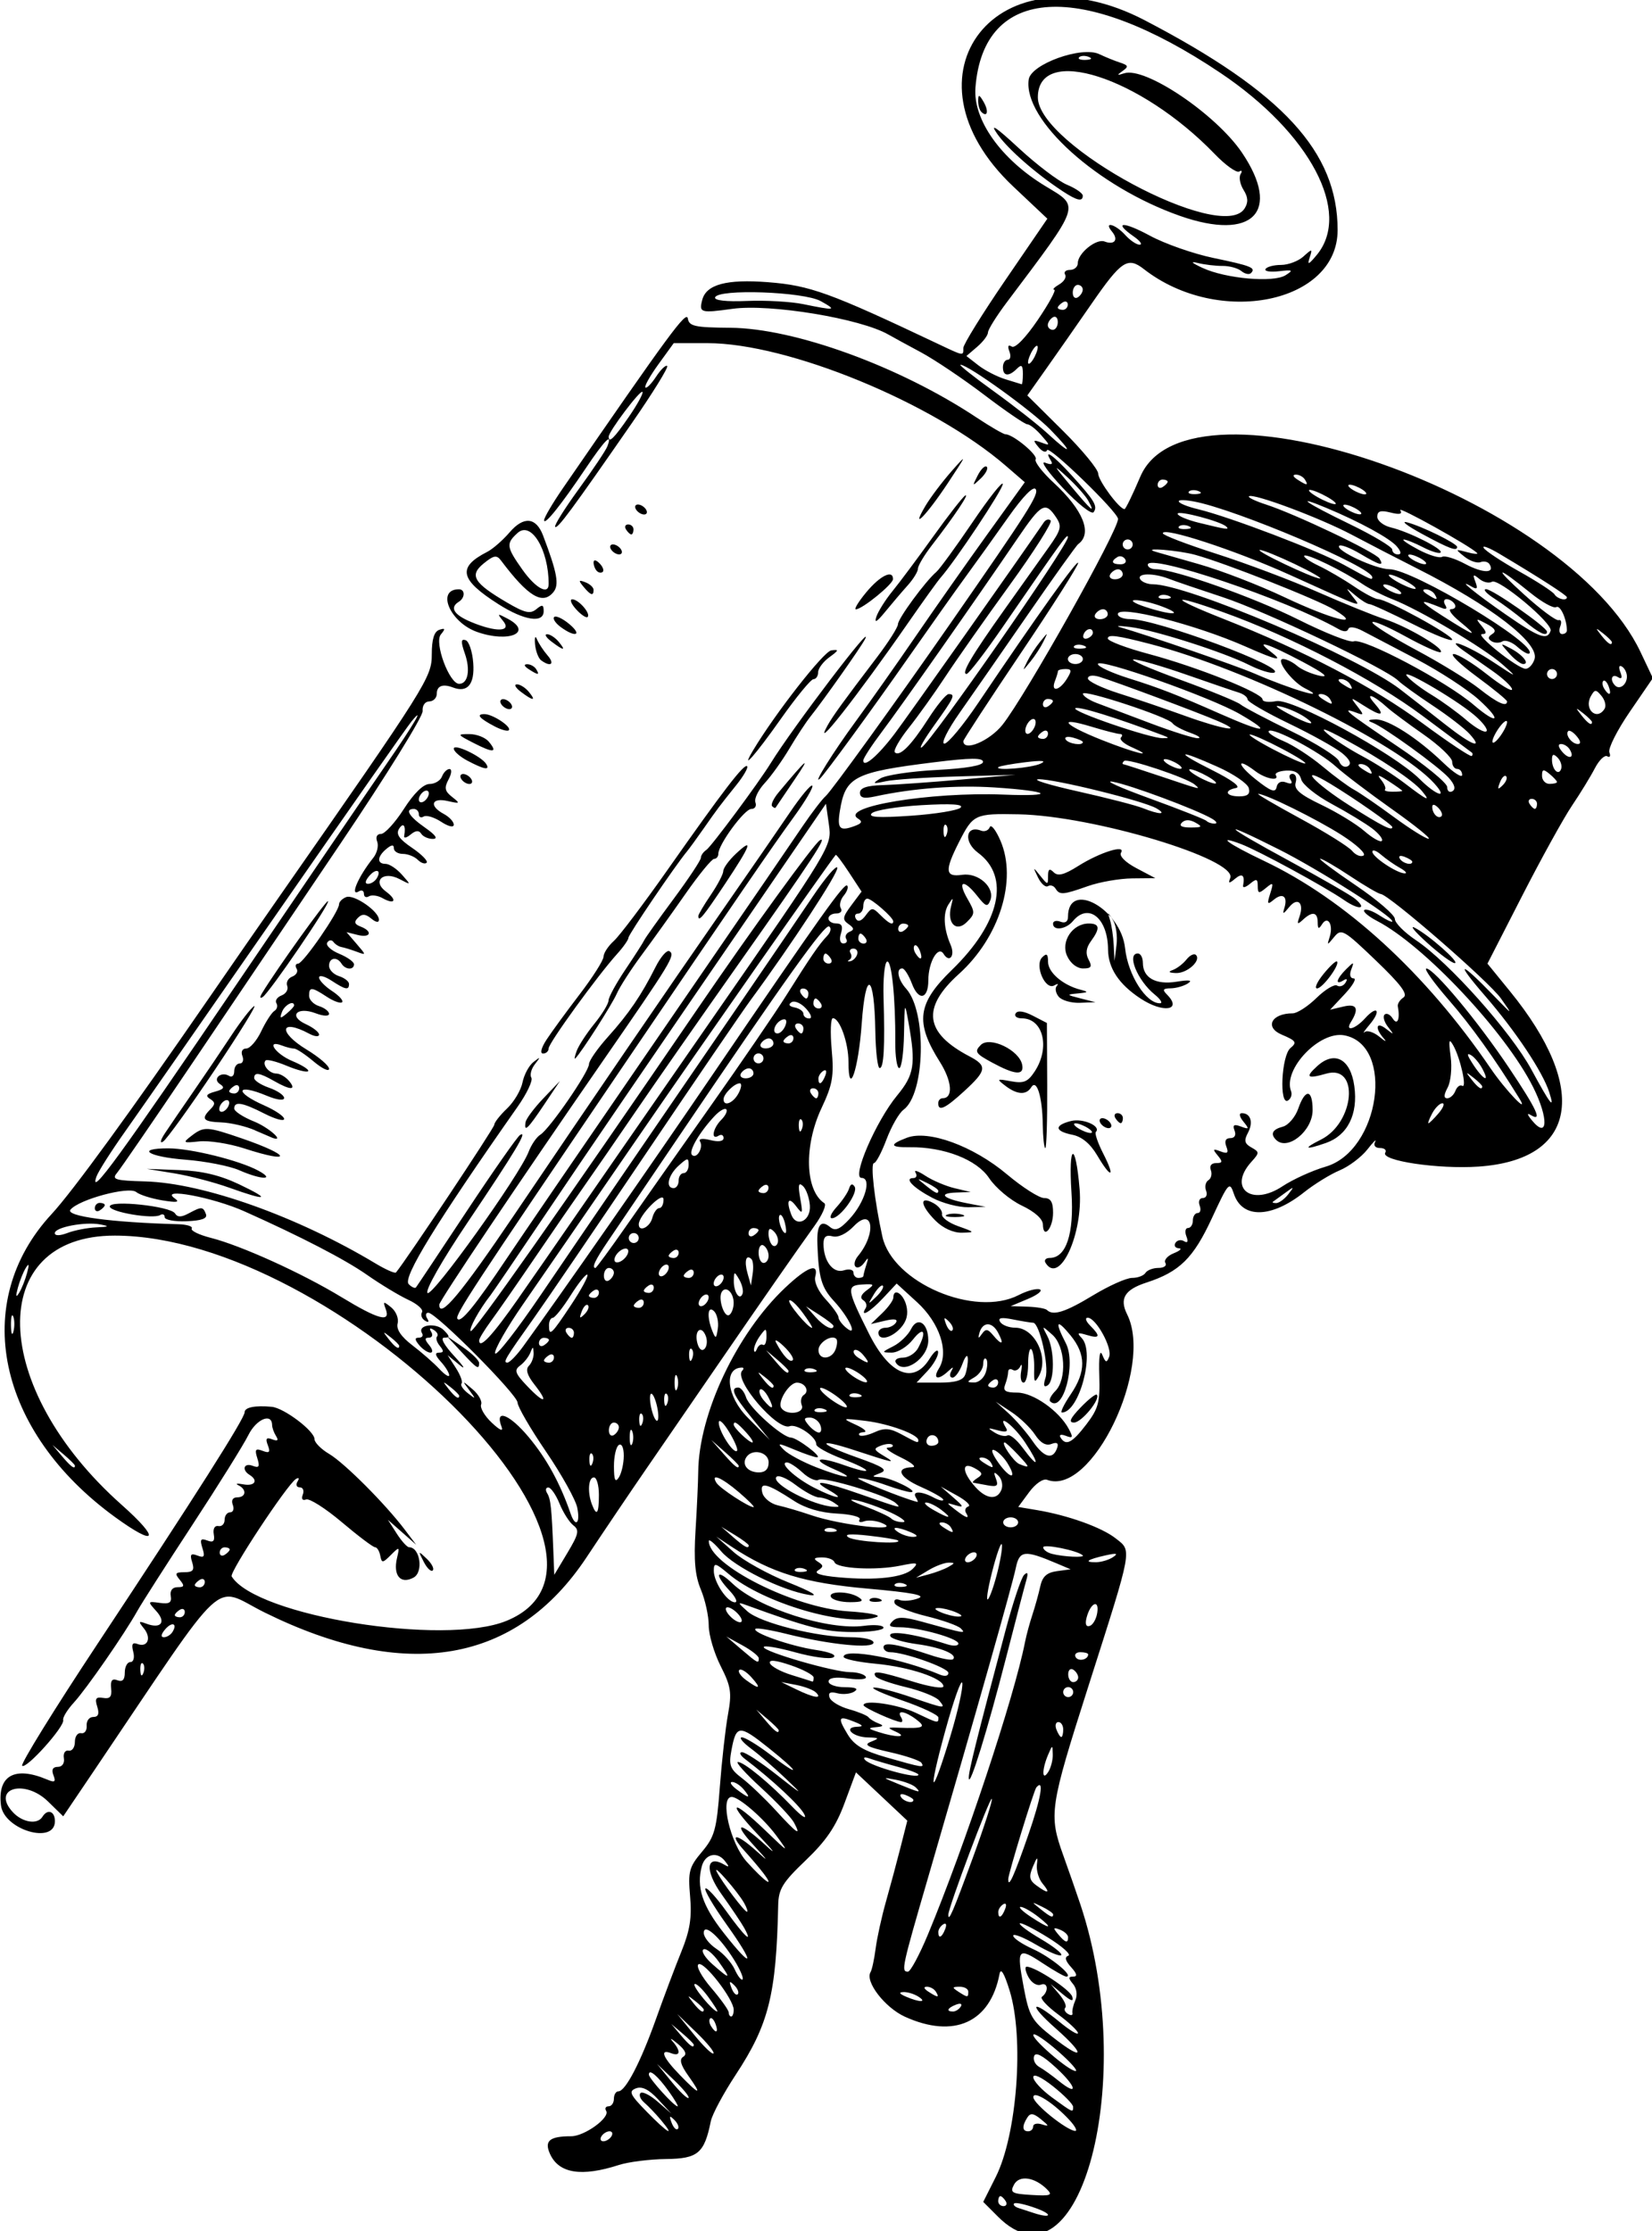 <?xml version="1.0" encoding="UTF-8" standalone="no"?>
<svg xmlns:rdf="http://www.w3.org/1999/02/22-rdf-syntax-ns#" xmlns="http://www.w3.org/2000/svg" height="419.06" viewBox="0 0 310.312 419.062" width="310.31" version="1.1" xmlns:cc="http://creativecommons.org/ns#" xmlns:dc="http://purl.org/dc/elements/1.1/">
<path d="m187.43 416.32-2.739-2.739 2.351-4.681c4.012-7.987 5.362-26.084 2.611-34.992-1.022-3.311-1.666-4.371-1.902-3.131-1.731 9.112-8.568 12.198-17.767 8.022-3.766-1.71-7.547-6.619-6.457-8.383 0.264-0.426 0.692-2.418 0.953-4.426 0.26-2.008 1.131-5.971 1.935-8.807 0.804-2.836 2.036-7.419 2.737-10.184l1.276-5.028-4.823-4.535-4.823-4.535-2.156 5.813c-1.613 4.348-3.444 7.043-7.266 10.694-4.369 4.173-5.12 5.396-5.185 8.438-0.358 16.799-1.764 22.406-7.988 31.867-2.308 3.507-4.409 7.432-4.669 8.721-1.214 6.01-2.419 7.027-8.401 7.092-3.072 0.033-7.062 0.537-8.867 1.119-7.031 2.267-11.264 1.594-12.927-2.056-1.13-2.48-0.106-3.342 3.971-3.342 2.507 0 7.342-3.507 6.566-4.763-0.293-0.474-0.086-0.862 0.46-0.862 0.546 0 0.993-0.633 0.993-1.406 0-0.773 0.38-1.406 0.845-1.406 1.334 0 4.165-5.445 7.066-13.594 1.469-4.125 3.613-9.82 4.766-12.656 1.607-3.954 1.989-6.368 1.64-10.356-0.41-4.691-0.193-5.511 2.224-8.381 2.384-2.832 2.753-4.168 3.356-12.144 0.373-4.929 1.062-11.072 1.532-13.65 0.746-4.094 0.572-5.247-1.381-9.11-1.229-2.432-2.235-5.861-2.235-7.62s-0.663-4.785-1.474-6.725c-1.096-2.624-1.353-5.473-1.002-11.13 0.26-4.182 0.487-9.131 0.505-10.999 0.107-10.9 7.232-25.987 16.328-34.573 4.218-3.981 6.358-4.766 5.654-2.075-0.254 0.97 0.573 2.767 1.963 4.267 1.321 1.425 2.401 2.939 2.401 3.365 0 0.426 0.642 1.308 1.428 1.959 2.352 1.952 0.61-1.888-2.268-5.001-2.368-2.56-2.889-4.348-3.125-10.712-0.134-3.607 0.639-4.649 2.378-3.206 0.983 0.816 1.809 0.475 3.652-1.507 2.9-3.118 4.247-7.717 2.26-7.717-1.895 0 2.711-10.659 6.691-15.484 3.221-3.905 3.531-5.856 2.157-13.579-0.735-4.128-0.753-4.083-0.868 2.109-0.065 3.481-0.468 6.328-0.896 6.328-0.428 0-0.763-2.215-0.744-4.922 0.058-8.272-0.704-15.596-1.567-15.063-0.45 0.278-0.736 3.306-0.635 6.729 0.274 9.291 0.056 13.255-0.728 13.251-0.387-0.002-0.753-3.105-0.815-6.895-0.177-10.927-1.818-11.85-2.558-1.438-0.616 8.672-2.487 14.062-2.487 7.162 0-3.592-1.645-8.2-2.928-8.2-0.413 0-0.515 2.637-0.226 5.859 0.45 5.018 0.177 6.6-1.901 11.016-3.347 7.113-3.1 15.498 0.527 17.88 0.449 0.295-0.376 2.193-1.833 4.219-3.481 4.84-9.859 14.009-18.737 26.937-3.964 5.773-9.679 14.082-12.698 18.465-3.02 4.383-8.146 11.977-11.392 16.875-13.227 19.959-33.898 23.504-60.488 10.374-10.015-4.946-6.307-8.382-31.999 29.661l-5.827 8.629-2.833-2.769c-4.416-4.317-10.692-2.498-6.68 1.936 1.798 1.987 4.659 2.457 5.609 0.92 0.957-1.549 2.344-1.059 2.344 0.828 0 4.458-9.58 1.627-10.136-2.995-0.671-5.578 2.596-7.402 8.658-4.834 1.45 0.614 1.685 0.457 1.201-0.805-0.399-1.041-0.125-1.569 0.816-1.569 0.83 0 1.304-0.68 1.143-1.641-0.154-0.917 0.242-1.537 0.896-1.406 0.645 0.129 1.172-0.609 1.172-1.641s0.527-1.77 1.172-1.641c0.645 0.129 1.113-0.504 1.042-1.406-0.072-0.902 0.484-1.641 1.235-1.641 0.953 0 1.18-0.585 0.751-1.935-0.484-1.525-0.249-1.873 1.109-1.641 1.289 0.22 1.668-0.228 1.506-1.779-0.156-1.493 0.172-1.924 1.172-1.54 0.956 0.367 1.389-0.083 1.389-1.442 0-1.086 0.471-1.975 1.047-1.975 0.599 0 0.829-0.835 0.537-1.949-0.368-1.406-0.145-1.809 0.798-1.447 1.902 0.73 2.673-1.12 1.214-2.914-1.091-1.342-1.03-1.457 0.473-0.893 2.726 1.023 3.742-0.274 1.851-2.363-1.663-1.837-1.648-1.873 0.642-1.548 1.808 0.257 2.281-0.043 2.068-1.308-0.171-1.016 0.319-1.641 1.287-1.641 1.282 0 1.353-0.252 0.395-1.406-0.977-1.177-0.833-1.406 0.886-1.406 1.624 0 1.929-0.39 1.46-1.869-0.469-1.477-0.263-1.742 0.983-1.264 1.272 0.488 1.452 0.216 0.938-1.406-0.51-1.607-0.33-1.893 0.9-1.421 1.138 0.437 1.459 0.13 1.233-1.178-0.178-1.031 0.184-1.67 0.867-1.534 0.645 0.129 1.172-0.398 1.172-1.172 0-0.773 0.467-1.406 1.038-1.406s0.795-0.633 0.498-1.406c-0.329-0.857-0.002-1.406 0.837-1.406 1.681 0 1.817-1.51 0.205-2.276-0.645-0.306-0.223-0.381 0.938-0.166 2.143 0.398 2.881-0.721 1.172-1.777-1.533-0.948-1.064-2.333 0.577-1.704 1.203 0.462 1.383 0.168 0.876-1.43-0.522-1.643-0.34-1.897 0.992-1.385 1.282 0.492 1.493 0.268 0.988-1.048-0.485-1.264-0.283-1.536 0.823-1.111 1.01 0.387 1.236 0.201 0.728-0.599-0.406-0.639-0.744-1.577-0.752-2.086-0.037-2.355-2.974-1.113-4.457 1.884-0.896 1.812-5.633 9.407-10.527 16.879-4.894 7.472-9.542 14.741-10.33 16.155-2.384 4.277-9.536 14.599-11.921 17.206-1.232 1.347-2.135 2.823-2.006 3.281 0.333 1.182-6.973 9.321-7.708 8.586-0.326-0.33 6.051-10.65 14.181-22.93 18.318-27.67 27.605-42.29 27.605-43.46 0-0.928 1.94-1.319 5.093-1.027 2.304 0.213 8.032 4.541 8.032 6.069 0 0.636 1.24 1.889 2.756 2.784 2.869 1.694 10.54 9.379 14.219 14.245l2.127 2.812-2.655-2.344-2.655-2.344 1.649 2.578c0.907 1.418 1.955 2.578 2.329 2.578 2.065 0 2.748 4.679 0.833 5.704-2.447 1.31-3.877-0.402-3.097-3.708 0.505-2.14 0.462-2.16-1.163-0.536-1.549 1.549-1.712 1.558-1.99 0.113-0.167-0.866-0.607-1.574-0.978-1.574s-3.179-2.117-6.24-4.705-6.08-4.508-6.709-4.266c-0.693 0.266-0.938-0.097-0.622-0.92 0.287-0.747 0.029-1.359-0.572-1.359s-0.792-0.487-0.424-1.082c0.384-0.622 0.26-0.83-0.292-0.489-1.639 1.013-12.544 17.542-12.075 18.301 4.589 7.426 39.887 13.137 51.612 8.351 29.22-11.927-32.16-72.313-73.554-72.364-24.299-0.03-23.579 28.479 1.276 50.564 7.383 6.56 6.595 8.004-1.253 2.296-22.164-16.11-27.233-40.35-11.904-56.9 3.953-4.27 14.931-19.34 29.74-40.83 3.842-5.58 9.727-14.07 13.079-18.87 27.77-39.806 28.594-41.115 28.594-45.435 0-2.833 0.441-4.279 1.406-4.606 1.126-0.382 1.184-0.208 0.292 0.875-1.269 1.539 1.601 9.266 3.442 9.266 1.661 0 2.151-2.595 1.074-5.683-0.776-2.225-0.744-2.807 0.139-2.517 0.631 0.207 1.277 2.141 1.436 4.297 0.294 3.986-1.076 5.638-3.804 4.591-1.929-0.74-3.047-0.305-3.048 1.187-0.001 0.773-0.633 1.416-1.406 1.429-0.806 0.013-1.337 0.785-1.247 1.809 0.087 0.982-6.836 12.152-15.385 24.821-8.549 12.669-21.236 31.472-28.194 41.785-6.958 10.312-13.185 19.383-13.839 20.156-1.037 1.227-0.359 1.429 5.313 1.587 10.919 0.304 28.565 6.59 43.256 15.411 1.924 1.155 3.652 1.916 3.84 1.692 1.886-2.251 18.447-27.134 18.46-27.735 0.009-0.439 1.088-1.815 2.397-3.057 1.31-1.242 2.619-3.448 2.909-4.901 0.291-1.453 1.216-3.179 2.056-3.835 1.351-1.055 1.383-1.008 0.275 0.407-0.689 0.88-0.991 2.023-0.671 2.541 0.32 0.518-0.835 2.962-2.567 5.432-15.369 21.912-21.658 32.154-20.472 33.34 0.564 0.564 1.176 0.842 1.362 0.619 0.185-0.223 4.451-6.629 9.48-14.234 5.029-7.605 9.567-14.09 10.085-14.41 1.531-0.946-0.903 3.11-9.815 16.359-4.872 7.242-8.057 12.845-7.577 13.325 0.861 0.861 17.324-22.128 18.996-26.525 0.507-1.335 1.496-2.777 2.198-3.205 1.721-1.051 9.141-11.817 9.141-13.262 0-0.634 1.602-2.936 3.56-5.115 3.932-4.377 6.269-7.806 8.93-13.1 0.971-1.931 2.144-3.277 2.609-2.99 1.172 0.724 0.462 1.895-12.613 20.793-15.815 22.86-30.61 44.89-30.61 45.59 0 2.827 4.11-2.091 14.062-16.827 15.052-22.288 28.302-41.674 39.362-57.591 4.837-6.961 10.454-15.103 12.481-18.094 2.028-2.991 3.899-5.226 4.159-4.966 0.259 0.259-1.308 2.917-3.482 5.907-4.039 5.552-10.435 14.886-32.313 47.154-28.108 41.456-31.315 46.346-30.87 47.066 0.58 0.938 3.294-2.381 9.355-11.441 2.587-3.867 13.689-20.109 24.671-36.094 10.982-15.984 21.694-31.594 23.805-34.688 2.111-3.094 5.277-7.734 7.036-10.312 1.758-2.578 3.699-5.109 4.312-5.625 1.024-0.862 13.162-17.661 23.367-32.344 14.727-21.187 16.709-24.303 16.093-25.3-0.421-0.682-2.372 1.312-5.191 5.307-2.484 3.519-6.058 8.508-7.942 11.087-1.885 2.578-6.669 9.328-10.633 15-7.121 10.191-15.787 22.06-16.77 22.969-1.48 1.368 2.538-5.062 6.737-10.781 2.65-3.609 7.706-10.781 11.236-15.938 3.53-5.156 9.589-13.781 13.464-19.165l7.046-9.79-3.595-3.108c-13.72-11.854-40.88-23.015-56.01-23.016l-6.343-0-2.867 3.958c-1.577 2.177-2.682 4.143-2.456 4.369 0.226 0.226 1.135-0.694 2.019-2.043 0.884-1.35 1.819-2.244 2.076-1.986 0.257 0.257-2.699 5.04-6.571 10.628-11.42 16.485-14.033 20.019-14.473 19.578-0.23-0.23 1.764-3.417 4.43-7.082 2.666-3.666 5.081-7.273 5.366-8.016 1.06-2.762-0.497-1.194-4.01 4.04-4.64 6.912-7.86 10.93-7.86 9.808 0-0.486 1.582-3.18 3.516-5.988 20.114-29.209 23.227-33.439 23.478-31.899 0.238 1.462 1.309 1.696 7.969 1.744 12.099 0.087 31.815 7.265 46.228 16.832 2.631 1.747 5.098 3.176 5.48 3.176 1.421 0 6.145 3.923 5.663 4.703-0.275 0.445 1.239 2.417 3.365 4.381 5.584 5.161 7.347 9.559 4.626 11.541-0.354 0.258-4.577 6.164-9.385 13.125s-10.594 15.293-12.857 18.516c-2.308 3.286-3.58 5.851-2.896 5.841 0.671-0.01 3.54-3.463 6.375-7.674 10.952-16.262 18.75-27.186 18.75-26.265 0 0.528-4.852 8.161-10.781 16.962-5.93 8.801-10.781 16.225-10.781 16.499 0 2.058 4.929-0.007 7.367-3.086 4.33-5.48 21.69-36.397 21.69-38.643 0-1.273-13.016-13.888-13.337-12.925-0.182 0.547-0.884 0.303-1.596-0.554-1.112-1.34-1.049-1.45 0.503-0.881 1.731 0.634 1.731 0.601-0.013-1.385-0.982-1.119-2.154-2.034-2.603-2.034-0.45 0-4.076-2.478-8.058-5.506s-9.35-6.637-11.928-8.019c-2.578-1.382-5.32-2.877-6.094-3.323-5.238-3.017-22.223-5.823-29.297-4.84-6 0.834-6.313 0.741-5.677-1.69 0.756-2.891 4.579-3.916 12.349-3.311 7.912 0.616 11.599 1.954 31.943 11.592 4.907 2.325 4.746 2.299 4.746 0.765 0-0.663 3.551-6.398 7.892-12.745l7.892-11.539-6.396-6.034c-22.25-20.986-2.83-45.577 24.67-31.247 25.95 13.522 36.25 24.722 36.25 39.415 0 13.758-22.36 18.267-36.388 7.338-3.051-2.377-4.224-1.601-9.836 6.513-2.724 3.939-6.553 9.424-8.509 12.189l-3.555 5.028 6.644 6.591c3.654 3.625 6.657 7.269 6.673 8.097 0.026 1.334 3.978 6.662 4.941 6.662 0.205 0 1.535-2.733 2.954-6.073 9.031-21.249 80.12 3.655 93.977 32.922l2.313 4.886-4.333 6.328c-2.383 3.48-4.11 6.909-3.837 7.619 0.273 0.71 0.096 1.045-0.391 0.743-0.488-0.301-1.537 0.71-2.332 2.247-0.795 1.537-2.727 4.694-4.294 7.016-1.567 2.322-5.781 9.95-9.365 16.951l-6.516 12.729 4.215 5.174c14.981 18.392 12.601 31.682-5.9 32.947-7.586 0.519-18.449-1.106-17.513-2.619 0.295-0.478-0.146-0.868-0.98-0.868-0.905 0-1.278-0.473-0.923-1.172 0.326-0.645-0.326 0.001-1.45 1.435-1.124 1.434-3.471 3.204-5.216 3.933-1.745 0.729-4.759 2.588-6.698 4.131-6.107 4.86-11.58 4.986-13.158 0.302-0.816-2.422-1.001-2.219-4.148 4.571-3.478 7.505-6.079 10.059-12.301 12.077-4.07 1.321-5.091 3.003-3.615 5.958 5.016 10.043-6.71 34.277-15.038 31.081-0.725-0.278-2.18 0.723-3.349 2.304l-2.067 2.796 3.513 0.589c5.855 0.981 12.172 3.25 14.796 5.314 3.092 2.432 3.274 1.447-5.1 27.677-7.328 22.955-7.508 24.168-4.726 31.918 1.059 2.952 2.49 7.055 3.179 9.117 10.932 32.714-0.007 74.149-15.489 58.668zm7.184-1.55c-2.018-0.739-3.871-1.141-4.119-0.894-0.248 0.248 0.137 0.638 0.856 0.867 0.718 0.229 1.939 0.628 2.712 0.886 3.37 1.124 3.864 0.355 0.551-0.859zm-5.707-1.337c-0.319-0.516-0.765-0.938-0.993-0.938s-0.413 0.422-0.413 0.938c0 0.516 0.447 0.938 0.993 0.938s0.732-0.422 0.413-0.938zm7.772-2.205c-2.324-2.324-5.226-2.738-6.211-0.887-0.794 1.492-0.414 1.714 3.306 1.935 3.579 0.212 4.01 0.057 2.905-1.048zm-81.83-9.97c0.319-0.516 0.158-0.938-0.358-0.938-0.516 0-1.198 0.422-1.517 0.938-0.319 0.516-0.158 0.938 0.358 0.938 0.516 0 1.198-0.422 1.517-0.938zm9.308-3.047c-0.97-1.16-2.376-2.632-3.124-3.272-0.748-0.639-1.073-1.45-0.722-1.801 0.351-0.351 1.797 0.371 3.213 1.605l2.574 2.243-2.497-2.683c-1.717-1.845-3.011-2.486-4.144-2.051-1.422 0.546-1.15 1.141 1.984 4.35 3.95 4.045 5.539 4.987 2.715 1.609zm2.527-0.016c-0.926-0.919-1.034-0.811-0.525 0.525 0.352 0.925 0.876 1.445 1.165 1.156 0.289-0.289 0.001-1.045-0.64-1.681zm67.384 1.217c0-0.499 0.738-0.676 1.641-0.392 1.401 0.44 1.375 0.299-0.179-0.967-1.416-1.154-1.985-1.223-2.564-0.311-1.018 1.603-0.956 2.578 0.165 2.578 0.516 0 0.938-0.409 0.938-0.908zm6.942-1.068c-2.968-3.284-6.947-5.828-6.907-4.416 0.035 1.218 6.195 6.182 7.845 6.321 0.467 0.039 0.045-0.818-0.938-1.905zm0.558-2.632c0-0.472-1.688-2.195-3.75-3.829-2.237-1.772-3.74-2.465-3.726-1.719 0.013 0.688 1.595 2.395 3.516 3.794 4.003 2.916 3.96 2.897 3.96 1.754zm-75.917-2.863c-2.099-2.947-3.77-4.358-3.77-3.182 0 0.72 4.744 5.966 5.396 5.966 0.196 0-0.535-1.253-1.625-2.784zm0.937-2.168-3.165-3.017 2.744 3.37c1.509 1.853 2.934 3.211 3.165 3.017 0.231-0.194-1.004-1.71-2.744-3.37zm2.724-0.77c-1.471-2.066-1.755-3.105-0.979-3.585 0.752-0.465 0.427-1.231-1.039-2.456-1.172-0.98-1.604-1.181-0.96-0.447 1.59 1.811 1.477 2.893-0.234 2.236-2.262-0.868-1.631 0.746 1.59 4.069 3.753 3.872 4.293 3.933 1.622 0.182zm69.03-1.558c-2.51-2.3-3.821-2.984-4.102-2.139-0.228 0.683 0.206 1.588 0.964 2.012 0.758 0.424 2.394 1.595 3.637 2.603 3.817 3.094 3.418 1.114-0.498-2.475zm0.452-3.032c-2.299-2.019-4.399-3.452-4.665-3.185-0.602 0.602 6.62 6.867 7.909 6.86 0.516-0.003-0.944-1.656-3.243-3.675zm-67.961-3.547-3.611-3.484 3.18 3.916c1.749 2.154 3.374 3.721 3.611 3.484 0.237-0.237-1.194-1.999-3.18-3.916zm67.48-0.77c-5.261-4.65-4.684-5.676 0.698-1.24 1.922 1.584 3.485 2.534 3.473 2.109-0.012-0.424-1.699-2.012-3.749-3.529-2.05-1.517-3.411-2.993-3.025-3.281 1.304-0.972 1.165-2.806-0.174-2.292-0.751 0.288-1.774-0.334-2.365-1.44-0.573-1.071-0.711-1.941-0.306-1.932 1.635 0.034 8.12 4.297 8.535 5.61 0.321 1.017-0.178 0.887-1.802-0.469l-2.246-1.875 1.643 1.951c0.903 1.073 1.403 2.191 1.109 2.484-0.293 0.293-0.073 0.818 0.49 1.165 0.563 0.348 0.946 0.285 0.851-0.14-0.095-0.425 0.153-1.516 0.55-2.425 0.425-0.972 0.246-2.227-0.435-3.047-0.921-1.11-0.913-1.394 0.04-1.394 0.827 0 0.7-0.55-0.411-1.778-1.089-1.203-1.256-1.895-0.515-2.142 0.601-0.2-1.114-1.737-3.813-3.414s-5.082-2.874-5.297-2.659c-0.215 0.215 1.56 1.534 3.944 2.931 2.384 1.397 4.11 2.765 3.835 3.04-0.275 0.275-2.417-0.624-4.761-1.997-2.344-1.373-4.261-2.122-4.261-1.663 0 0.459 1.675 1.59 3.722 2.513 3.38 1.524 7.785 5.169 6.247 5.169-0.349 0-2.321-1.116-4.383-2.481-4.729-3.129-4.984-2.813-3.614 4.478 1.023 5.447 1.501 6.27 5.435 9.36 5.902 4.638 6.331 3.463 0.588-1.612zm-67.994 3.056c0-0.178-0.949-1.127-2.109-2.109l-2.109-1.786 1.786 2.109c1.678 1.982 2.433 2.536 2.433 1.786zm4.074-3.936c-0.305-0.796-0.756-1.246-1.002-1-0.246 0.246-0.169 0.897 0.171 1.447 0.924 1.496 1.465 1.205 0.831-0.447zm3.426-2.631c0-1.974-5.578-9.186-6.611-8.548-0.509 0.314 0.557 2.298 2.376 4.423 1.814 2.119 3.298 4.199 3.298 4.622 0 0.423 0.211 0.769 0.469 0.769s0.469-0.57 0.469-1.266zm-5.625-0.026c0-0.195-0.738-0.933-1.641-1.641-1.487-1.166-1.52-1.133-0.354 0.354 1.225 1.562 1.995 2.058 1.995 1.287zm0.798-2.447c-1.139-1.54-2.278-2.594-2.532-2.34-0.421 0.421 3.498 5.141 4.269 5.141 0.183 0-0.598-1.26-1.737-2.801zm47.477 1.874c0.328-0.531-0.048-0.689-0.882-0.368-1.624 0.623-1.921 1.295-0.573 1.295 0.485 0 1.14-0.417 1.455-0.927zm-7.96-1.87c-0.773-0.5-2.039-0.886-2.812-0.857-0.927 0.034-0.768 0.326 0.469 0.857 2.577 1.107 4.058 1.107 2.344 0zm-34.571-2.125c-0.926-0.919-1.034-0.811-0.525 0.525 0.352 0.925 0.876 1.445 1.165 1.156 0.289-0.289 0.001-1.045-0.64-1.681zm37.852 1.188c-0.319-0.516-1.082-0.931-1.696-0.923-0.671 0.008-0.555 0.377 0.29 0.923 1.801 1.164 2.126 1.164 1.406 0zm6.094 0c0-0.516-0.738-0.931-1.641-0.923-1.402 0.012-1.436 0.146-0.234 0.923 1.769 1.143 1.875 1.143 1.875 0zm-43.925-5.872c-2.703-4.373-5.762-7.114-5.762-5.163 0 0.794 1.074 2.147 2.386 3.007 1.312 0.86 2.858 2.598 3.433 3.862s1.238 2.108 1.47 1.875c0.233-0.233-0.455-1.844-1.528-3.581zm-2.958 0.236c-1.106-1.553-2.397-2.585-2.869-2.293-0.472 0.292 0.298 1.549 1.712 2.794 3.378 2.973 3.571 2.889 1.157-0.501zm39.291-5.071c6.929-16.645 16.224-44.633 18.245-54.937 0.251-1.279 0.875-3.591 1.386-5.138 0.512-1.547 1.177-3.945 1.479-5.329 0.405-1.857 1.223-2.608 3.124-2.866l2.576-0.35-2.619-1.111c-6.073-2.575-6.99-2.467-7.683 0.905-0.639 3.109-7.356 26.812-16.377 57.795-5.042 17.318-5.187 17.987-3.876 17.987 0.468 0 2.153-3.131 3.746-6.957zm7.685-29.36c-0.089-1.105 1.344-6.873 6.935-27.902 1.371-5.156 2.929-9.797 3.462-10.312 0.661-0.639 0.797-0.341 0.426 0.938-0.299 1.031-2.006 7.57-3.795 14.531-3.537 13.769-6.88 24.588-7.029 22.746zm-45.542 27.39c-2.433-3.41-4.201-6.424-3.928-6.697 0.273-0.273 2.042 1.654 3.931 4.282 3.393 4.723 5.104 6.32 3.363 3.139-0.494-0.902-2.399-3.738-4.234-6.301-3.276-4.575-2.93-7.656 0.621-5.523 0.831 0.499 0.809 0.261-0.076-0.831-1.433-1.768-3.651-1.237-4.27 1.023-1.071 3.913 0.067 7.411 4.076 12.52 5.66 7.214 6.019 6.098 0.517-1.611zm64.198 2.464c0-0.46-0.692-1.103-1.539-1.428-1.287-0.494-1.345-0.357-0.354 0.837 1.35 1.627 1.893 1.796 1.893 0.591zm-23.08-1.555c0.32-0.834 0.163-1.211-0.368-0.882-0.51 0.315-0.927 0.97-0.927 1.455 0 1.349 0.672 1.051 1.295-0.573zm17.46-2.3c-1.289-1.008-2.766-1.84-3.281-1.848-0.516-0.008 0.328 0.824 1.875 1.848 3.599 2.384 4.454 2.384 1.406 0zm-12.255-11.129c2.147-5.863 3.743-10.821 3.546-11.018-0.362-0.362-8.166 20.419-8.166 21.744 0 1.537 0.86-0.459 4.62-10.726zm6.05 9.674c0.32-0.834 0.163-1.211-0.368-0.882-0.51 0.315-0.927 0.97-0.927 1.455 0 1.349 0.672 1.051 1.295-0.573zm9.017 1.019c0-0.24-0.949-0.896-2.109-1.458-2.026-0.982-2.037-0.964-0.29 0.436 1.913 1.532 2.399 1.74 2.399 1.022zm-58.046-2.142c-1.223-2.171-6.043-7.67-5.135-5.859 0.955 1.906 5.183 7.5 5.669 7.5 0.215 0-0.025-0.738-0.534-1.641zm56.051-3.66c-0.708-0.853-1.185-2.435-1.061-3.516 0.189-1.647 0.067-1.589-0.751 0.356-0.789 1.874-0.663 2.551 0.656 3.516 2.239 1.637 2.694 1.497 1.156-0.356zm-52.453-1.965c-0.682-0.902-2.289-2.801-3.571-4.219-3.017-3.335-1.521-3.337 2.187-0.002 2.476 2.227 2.426 2.1-0.367-0.938-4.179-4.544-2.651-4.546 2.254-0.003 2.084 1.931 1.484 1.087-1.335-1.875-6.179-6.494-5.25-7.187 1.251-0.932 4.397 4.231 4.497 4.276 2.005 0.904-2.404-3.252-7.002-7.232-8.354-7.232-2.313 0-0.283 8.737 2.832 12.185 3.433 3.8 5.375 5.123 3.099 2.112zm49.798-7.222c2.388-6.89 3.016-10.616 1.498-8.872-0.471 0.541-5.285 16.246-5.285 17.24 0 1.829 1.085-0.568 3.787-8.368zm-44.033-2.263c-0.515-0.962-3.306-3.916-6.202-6.562-2.896-2.647-4.842-4.813-4.325-4.813 1.137 0 5.941 3.956 10.247 8.438 1.734 1.805 2.739 2.438 2.233 1.406-0.803-1.636-6.062-6.544-11.153-10.409-0.906-0.688-1.159-1.264-0.562-1.28 0.597-0.016 3.55 1.912 6.562 4.286 4.912 3.87 5.085 3.943 1.685 0.703-2.086-1.987-5.039-4.538-6.562-5.67s-2.304-2.081-1.734-2.109c0.57-0.029 2.996 1.444 5.391 3.272 5.904 4.508 5.546 3.41-0.442-1.358-5.412-4.309-5.989-4.274-6.87 0.425-0.551 2.936-0.303 3.598 2.003 5.363 1.447 1.107 4.289 3.824 6.316 6.036 4.033 4.403 4.842 4.942 3.414 2.273zm22.433-4.244c0-0.203-0.655-0.62-1.455-0.927-0.834-0.32-1.211-0.163-0.882 0.368 0.551 0.891 2.337 1.318 2.337 0.558zm-31.875-1.975c-0.642-0.773-1.618-1.406-2.169-1.406-0.551 0-0.183 0.619 0.818 1.376 2.352 1.779 2.811 1.789 1.351 0.03zm32.297-0.402c-0.49-0.479-2.156-1.116-3.703-1.415-2.632-0.509-2.602-0.457 0.469 0.8 4.034 1.652 4.357 1.713 3.234 0.615zm6.564-9.753c1.373-4.554 2.361-8.984 2.194-9.844-0.167-0.86-1.615 3.215-3.218 9.055-3.393 12.359-2.639 12.94 1.025 0.789zm-6.04 7.38c0-0.238-1.714-0.894-3.809-1.458-2.095-0.564-4.521-1.28-5.391-1.592-0.919-0.329-1.26-0.209-0.814 0.286 1.09 1.21 10.013 3.672 10.013 2.764zm25.232-3.786c-0.052-1.875-0.052-1.875-0.857 0-1.204 2.803-1.204 5.145 0 3.281 0.5-0.773 0.886-2.25 0.857-3.281zm-24.665 1.565c-0.265-0.428-2.926-1.33-5.915-2.004-4.28-0.966-5.035-1.383-3.558-1.968 1.645-0.651 1.566-0.75-0.648-0.808-2.823-0.074-4.643-1.907-1.986-2 1.297-0.045 1.168-0.271-0.55-0.958-2.968-1.187-3.15-0.824-1.204 2.393 1.235 2.042 2.995 3.09 7.229 4.301 6.849 1.96 7.235 2.021 6.631 1.044zm-4.786-5.835c-1.713-0.782-1.672-0.849 0.469-0.768 4.747 0.179 5.293-0.075 3.336-1.555-2.083-1.576-3.726-1.827-2.868-0.439 0.319 0.516 0.33 0.938 0.025 0.938-1.022 0-7.056-2.711-7.056-3.171 0-1.106 6.43-0.173 9.786 1.419 4.269 2.026 4.277 2.027 4.277 0.892 0-0.473-3.059-1.916-6.797-3.207s-6.125-2.381-5.303-2.422c0.822-0.041 3.946 0.77 6.944 1.801 6.456 2.221 6.627 2.241 5.283 0.621-0.572-0.69-3.386-1.816-6.252-2.504-2.866-0.688-5.428-1.6-5.692-2.028-0.721-1.167 0.76-0.957 7.047 0.999 3.14 0.977 5.708 1.377 5.708 0.89 0-1.516-6.424-3.662-12.726-4.25-3.313-0.309-6.024-0.895-6.024-1.3 0-1.716 10.881 0.29 18.047 3.327 0.973 0.412 1.641 0.288 1.641-0.306 0-0.946-8.287-3.887-10.951-3.887-0.68 0-1.236-0.43-1.236-0.955 0-1.021 2.656-0.57 8.87 1.506 2.042 0.682 3.929 1.026 4.192 0.763 0.895-0.895-2.268-2.219-6.754-2.828-2.461-0.334-4.7-0.974-4.977-1.421-0.8-1.294 4.2-0.612 10.623 1.448 1.16 0.372 2.109 0.314 2.109-0.13 0-0.978-7.486-3.07-10.982-3.07-1.965 0-2.27-0.248-1.387-1.131 0.882-0.882 2.107-0.859 5.578 0.104 8.101 2.249 8.252 2.275 7.26 1.258-0.516-0.529-3.446-1.572-6.512-2.319-3.066-0.747-5.738-1.848-5.938-2.448-0.205-0.615 0.209-0.871 0.948-0.587 0.721 0.277 2.286 0.143 3.476-0.298 1.563-0.578-1.072-1.088-9.472-1.833-11.898-1.055-18.121-2.96-25.439-7.789l-3.002-1.98 3.238 2.88c1.781 1.584 6.422 4.16 10.312 5.725 4.4 1.77 5.878 2.658 3.91 2.35-5.091-0.796-14.067-5.247-16.563-8.212-1.268-1.506-2.305-2.367-2.305-1.913 0 4.483 15.97 12.546 26.145 13.2 3.973 0.255 6.359 0.732 5.383 1.074-5.627 1.976-21.239-2.566-27.803-8.089-2.509-2.111-2.789-2.171-2.789-0.597 0 2.14 2.532 5.917 3.967 5.917 0.576 0 0.13-0.976-0.991-2.17-2.952-3.142-2.507-4.253 0.54-1.347 4.827 4.604 17.991 8.836 24.689 7.938 2.018-0.271 3.67-0.111 3.67 0.356s-2.637 0.83-5.859 0.808c-5.253-0.036-8.157-0.773-19.922-5.059-1.683-0.613-1.657-0.49 0.25 1.199 2.45 2.17 13.143 4.838 19.388 4.838 2.411 0 4.268 0.437 4.268 1.005 0 1.214-8.204 0.401-16.276-1.614-3.022-0.754-5.676-1.19-5.898-0.967-0.699 0.699 6.578 3.247 11.288 3.953 2.705 0.406 4.046 0.965 3.347 1.397-0.641 0.396-3.848-0.023-7.126-0.932-3.278-0.909-5.96-1.353-5.96-0.986 0 0.879 13.23 4.706 16.27 4.706 1.303 0 2.605 0.382 2.894 0.848 0.298 0.482-1.095 0.631-3.226 0.345-2.462-0.33-3.75-0.139-3.75 0.558 0 0.584 1.371 1.067 3.047 1.075 2.071 0.01 2.639 0.273 1.771 0.823-0.702 0.445-2.129 0.585-3.172 0.312-1.335-0.349-1.768-0.111-1.463 0.804 0.238 0.715 1.877 1.702 3.641 2.194 1.764 0.492 3.419 1.173 3.677 1.514 0.258 0.341 1.102 0.861 1.875 1.155 1.044 0.397 0.923 0.578-0.469 0.703-1.597 0.143-1.528 0.279 0.469 0.918 3.297 1.056 5.625 1.02 3.281-0.051zm-12.18-25.27c-0.743-1.202 3.297-1.202 5.156 0 1.07 0.692 0.691 0.912-1.585 0.923-1.645 0.008-3.252-0.408-3.571-0.923zm7.285 0.371c0.312-0.312 1.12-0.345 1.797-0.074 0.748 0.299 0.526 0.521-0.566 0.566-0.988 0.041-1.542-0.181-1.23-0.492zm36.309 24.473c0-0.773-0.409-1.406-0.908-1.406s-0.665 0.633-0.368 1.406c0.297 0.773 0.705 1.406 0.908 1.406 0.203 0 0.368-0.633 0.368-1.406zm-53.438 0.145c0-0.178-0.949-1.127-2.109-2.109l-2.109-1.786 1.786 2.109c1.678 1.982 2.433 2.536 2.433 1.786zm6.984-7.11c-0.49-0.479-2.156-1.114-3.703-1.412l-2.812-0.54 2.812 1.369c3.281 1.597 5.02 1.871 3.703 0.583zm48.328-0.066c0-0.516-0.422-0.938-0.938-0.938-0.516 0-0.938 0.422-0.938 0.938 0 0.516 0.422 0.938 0.938 0.938 0.516 0 0.938-0.422 0.938-0.938zm-60.474-2.818c-0.936-1.034-1.95-1.633-2.253-1.33-0.303 0.303 0.267 1.149 1.267 1.881 2.569 1.878 2.978 1.65 0.986-0.551zm11.724 0.094c0-0.467-1.929-1.506-4.285-2.31-2.863-0.975-4.167-1.105-3.929-0.392 0.196 0.588 2.019 1.583 4.051 2.211s3.8 1.187 3.929 1.241c0.129 0.054 0.234-0.284 0.234-0.751zm49.688-0.033c0-0.485-0.422-1.143-0.938-1.462-0.516-0.319-0.938 0.078-0.938 0.882s0.422 1.462 0.938 1.462c0.516 0 0.938-0.397 0.938-0.882zm-175.68-2.61c-0.312-0.312-0.533 0.242-0.492 1.23 0.045 1.092 0.267 1.314 0.566 0.566 0.271-0.677 0.238-1.485-0.074-1.797zm115.68-0.99c0-0.404-1.371-1.488-3.047-2.409l-3.047-1.673 2.812 2.404c3.101 2.651 3.281 2.743 3.281 1.678zm61.875-0.726c0-0.227-0.658-0.413-1.462-0.413-0.804 0-1.197 0.429-0.873 0.953 0.535 0.866 2.334 0.45 2.334-0.539zm-172-4.22c1.009-1.633-0.14-1.978-1.426-0.429-0.739 0.891-0.811 1.429-0.189 1.429 0.548 0 1.275-0.45 1.615-1zm173.71-3.631c0.38-2.594-1.282-1.83-2.001 0.92-0.324 1.238-0.11 1.812 0.59 1.582 0.604-0.199 1.239-1.324 1.411-2.501zm-67.34 0.41c-0.642-0.773-1.589-1.406-2.105-1.406-0.523 0-0.421 0.622 0.23 1.406 0.642 0.773 1.589 1.406 2.105 1.406 0.523 0 0.421-0.622-0.23-1.406zm-104.06-0.52c0-0.546-0.422-0.732-0.938-0.413s-0.938 0.765-0.938 0.993 0.422 0.413 0.938 0.413 0.938-0.447 0.938-0.993zm144.84 0.055c-1.031-0.443-2.508-0.806-3.281-0.806-0.886 0-0.713 0.298 0.469 0.806 1.031 0.443 2.508 0.806 3.281 0.806 0.886 0 0.713-0.298-0.469-0.806zm7.883-7.848c0.609-2.512 0.933-4.742 0.72-4.955-0.213-0.213-1.041 2.208-1.84 5.381-0.799 3.173-1.123 5.402-0.72 4.955 0.403-0.448 1.232-2.869 1.84-5.381zm-148.97 2.16c0-0.546-0.422-0.732-0.938-0.413s-0.938 0.765-0.938 0.993 0.422 0.413 0.938 0.413 0.938-0.447 0.938-0.993zm131.43 0.352c-0.677-0.271-1.485-0.238-1.797 0.074-0.312 0.312 0.242 0.533 1.23 0.492 1.092-0.045 1.314-0.267 0.566-0.566zm1.548-2.825c1.186-1.186 0.895-1.263-2.292-0.606-4.599 0.948-11.988 0.566-12.4-0.64-0.172-0.503-1.227-0.907-2.344-0.9-1.497 0.011-1.697 0.226-0.759 0.82 1.071 0.679 1.071 0.936 0 1.626-0.844 0.544 0.464 0.978 3.884 1.289 7.028 0.639 12.283 0.038 13.911-1.59zm6.714-0.37c1.25-0.707 1.25-0.795 0-0.791-0.773 0.003-2.461 0.64-3.75 1.417l-2.344 1.412 2.344-0.621c1.289-0.342 2.977-0.979 3.75-1.417zm-70.451-7.794c-0.745-0.565-1.914-2.398-2.597-4.074-0.683-1.676-1.637-3.047-2.121-3.047s-0.58 0.484-0.214 1.075c0.671 1.085 0.851 2.764 1.166 10.878l0.173 4.453 2.474-4.129c2.107-3.515 2.273-4.282 1.119-5.156zm43.439 8.176c-0.677-0.271-1.485-0.238-1.797 0.074-0.312 0.312 0.242 0.533 1.23 0.492 1.092-0.045 1.314-0.267 0.566-0.566zm32.16-2.18c0.319-0.516 0.158-0.938-0.358-0.938-0.516 0-1.198 0.422-1.517 0.938-0.319 0.516-0.158 0.938 0.358 0.938 0.516 0 1.198-0.422 1.517-0.938zm25.781-0.043c1.027-0.695 0.648-0.782-1.406-0.323-3.447 0.771-4.195 1.308-1.797 1.288 0.988-0.007 2.43-0.443 3.203-0.966zm-165.94-1.42c0-0.227-0.422-0.413-0.938-0.413s-0.938 0.447-0.938 0.993 0.422 0.732 0.938 0.413 0.938-0.765 0.938-0.993zm160.23 1.091c-0.954-0.905-7.422-2.21-7.422-1.498 0 0.436 0.738 0.986 1.641 1.222 2.131 0.557 6.286 0.755 5.781 0.276zm-62.74-1.87c0-0.199-1.16-1.067-2.578-1.931l-2.578-1.57 2.213 1.931c2.16 1.884 2.943 2.302 2.943 1.57zm28.047-0.914c-0.215-0.186-2.711-0.597-5.547-0.914-3.445-0.385-4.689-0.278-3.75 0.323 1.276 0.816 10.215 1.384 9.297 0.591zm2.422-1.538c-2.577-1.107-4.058-1.107-2.344 0 0.773 0.5 2.039 0.886 2.812 0.857 0.927-0.034 0.768-0.326-0.469-0.857zm-14.355-0.64c-0.677-0.271-1.485-0.238-1.797 0.074-0.312 0.312 0.242 0.533 1.23 0.492 1.092-0.045 1.314-0.267 0.566-0.566zm21.855-0.297c-0.319-0.516-1.082-0.931-1.696-0.923-0.671 0.008-0.555 0.377 0.29 0.923 1.801 1.164 2.126 1.164 1.406 0zm-13.125-0.874c-1.031-0.408-2.472-0.518-3.201-0.244-0.729 0.274-1.09 0.11-0.801-0.364 0.288-0.474-1.629-0.97-4.261-1.102-3.101-0.155-5.955-1.004-8.105-2.409-5.032-3.289-6.479-3.654-5.913-1.489 0.261 0.998 1.584 2.062 2.941 2.363 1.356 0.301 4.154 1.125 6.216 1.832 5.756 1.971 17.818 3.271 13.125 1.414zm25.77-0.06c0-0.516-0.633-0.938-1.406-0.938-0.773 0-1.406 0.422-1.406 0.938 0 0.516 0.633 0.938 1.406 0.938 0.773 0 1.406-0.422 1.406-0.938zm-82.814-2.74c-0.301-1.507-2.944-6.253-5.872-10.547-2.928-4.294-5.334-8.44-5.347-9.213-0.024-1.5-15.304-16.875-16.77-16.875-0.479 0-0.569 0.487-0.201 1.082 0.418 0.676 0.257 0.828-0.429 0.404-0.604-0.373-0.849-1.08-0.546-1.571 0.303-0.491-0.85-1.54-2.563-2.332-1.713-0.792-5.224-2.915-7.802-4.718-4.125-2.884-12.435-7.186-23.008-11.91-5.919-2.645-16.052-4.529-13.086-2.434 1.038 0.733 0.423 0.83-2.344 0.371-2.062-0.343-4.258-1.042-4.879-1.555-1.374-1.135-10.746 1.374-12.351 3.307-1.019 1.228 7.657 2.4 20.229 2.734 1.65 0.044 2.797 0.407 2.55 0.807-0.247 0.4 1.356 1.187 3.563 1.748 5.722 1.455 17.159 6.643 24.572 11.146 6.93 4.21 9.28 4.838 8.298 2.218-0.547-1.46-0.434-1.493 1.032-0.3 0.906 0.737 1.45 2.092 1.21 3.01-0.289 1.107 0.645 2.494 2.775 4.119 1.766 1.347 4.043 3.342 5.059 4.433s1.848 1.62 1.848 1.177c0-0.443-0.698-1.578-1.552-2.521-1.092-1.206-1.197-1.714-0.354-1.714 0.896 0 0.934-0.317 0.153-1.258-0.574-0.692-0.809-1.494-0.521-1.781 0.288-0.288 0.008-0.841-0.622-1.23-0.732-0.452-0.903-0.317-0.476 0.375 0.368 0.595 0.171 1.082-0.439 1.082-0.825 0-0.81 0.358 0.059 1.406 0.651 0.784 0.753 1.406 0.23 1.406-0.516 0-1.463-0.633-2.105-1.406-0.87-1.048-0.885-1.406-0.059-1.406 0.609 0 0.874-0.378 0.589-0.839-0.956-1.546 2.587-2.071 4.057-0.601 1.184 1.184 1.205 1.441 0.118 1.441-0.797 0-0.038 1.389 1.909 3.496 1.777 1.923 2.216 2.661 0.976 1.641l-2.255-1.855 1.555 2.419c0.855 1.33 1.332 2.641 1.06 2.913-0.272 0.272 0.254 1.082 1.169 1.8 1.546 1.213 1.565 1.173 0.273-0.57-1.367-1.843-1.356-1.846 0.64-0.146 1.117 0.951 1.835 2.237 1.597 2.857-0.238 0.621 0.657 2.153 1.99 3.405 1.569 1.474 2.217 1.739 1.839 0.753-1.317-3.432 1.488-2.359 5.094 1.948 3.365 4.019 5.919 8.678 7.887 14.385 0.923 2.676 1.842 1.867 1.248-1.099zm-21.78-29.3-2.754-2.97 3.047 2.1c1.676 1.15 3.047 2.49 3.047 2.97 0 1.34-0.371 1.106-3.34-2.099zm-55.722-25.28c0-0.507-0.378-0.687-0.84-0.402-1.329 0.821-9.472-0.56-9.472-1.607 0-1.271 11.41-0.06 12.25 1.3 0.462 0.747 1.166 0.746 2.569-0.005 2.44-1.306 2.693-1.295 3.244 0.142 0.314 0.819-0.792 1.224-3.65 1.335-2.256 0.087-4.101-0.256-4.101-0.762zm-13.125-1.693c0-0.546 0.422-0.993 0.938-0.993s0.938 0.186 0.938 0.413-0.422 0.674-0.938 0.993-0.938 0.133-0.938-0.413zm149.51 57.17c-2.072-0.973-5.025-2.015-6.562-2.317-1.592-0.312-0.906 0.161 1.591 1.099 2.413 0.906 4.698 1.964 5.078 2.351 0.38 0.387 1.359 0.688 2.176 0.669 0.816-0.019-0.211-0.83-2.283-1.803zm9.447-0.537c-1.001-0.757-2.267-1.361-2.812-1.343-0.546 0.018 0.062 0.636 1.351 1.373 3.037 1.736 3.776 1.721 1.461-0.03zm4.682 0.579c-0.291-0.472-0.09-1.004 0.448-1.183 0.538-0.179-0.409-1.094-2.103-2.033l-3.082-1.707 2.344 2.041c1.99 1.732 2.061 1.956 0.469 1.482-1.847-0.55-1.848-0.537-0.055 0.85 2.076 1.607 2.748 1.794 1.98 0.551zm-68.95-3.36c0-1.805-0.422-3.281-0.938-3.281-1.043 0-1.246 2.794-0.368 5.08 0.893 2.328 1.306 1.759 1.306-1.798zm26.285-0.507c-3.246-2.774-5.388-3.671-4.207-1.761 0.64 1.036 6.137 4.632 6.984 4.57 0.258-0.019-0.992-1.283-2.777-2.809zm17.777 1.913c-0.773-0.5-1.999-0.915-2.724-0.923-0.725-0.007-2.703-1.071-4.396-2.362-1.709-1.304-3.325-1.947-3.635-1.446-0.82 1.327 6.954 5.347 10.754 5.561 1.25 0.07 1.25-0.022 0-0.83zm11.672 0.116c-1.496-1.38-13.44-4.98-14.45-4.356-0.521 0.322-1.876-0.28-3.011-1.337s-2.458-1.923-2.939-1.923c-1.615 0 1.536 2.931 5.113 4.756 4.085 2.084 6.168 2.396 2.678 0.4-3.521-2.013-1.138-1.676 6.146 0.868 7.612 2.658 7.623 2.661 6.464 1.592zm3.797-1.054c-0.753-1.219 1.037-1.201 3.343 0.033 0.997 0.534 1.813 0.721 1.813 0.416 0-0.305-1.908-1.399-4.241-2.43-4.087-1.808-4.854-3.609-1.563-3.675 0.872-0.018-0.102-0.847-2.165-1.843-2.062-0.996-3.152-1.826-2.422-1.843 0.73-0.018 1.107-0.253 0.837-0.523-0.27-0.27-1.234-0.206-2.141 0.143-1.475 0.566-1.415 0.774 0.569 1.962 2.426 1.452 1.851 1.338-5.576-1.104-7.277-2.393-6.871-1.235 0.477 1.359 4.923 1.738 5.866 2.357 4.441 2.916-1.759 0.689-1.757 0.712 0.065 0.808 1.939 0.102 7.29 2.764 5.625 2.798-0.516 0.011-2.625-0.589-4.688-1.332s-4.383-1.337-5.156-1.319c-1.018 0.023 8.23 3.782 11.071 4.5 0.159 0.04 0.029-0.349-0.29-0.864zm16.091-1.469c0.31-0.808 0.061-1.968-0.554-2.578-0.863-0.856-0.974-0.733-0.489 0.542 0.511 1.342 0.215 1.574-1.585 1.242-1.217-0.225-2.425-0.447-2.682-0.493-0.258-0.046 0.116-0.454 0.83-0.906 1.043-0.661 0.921-1.024-0.618-1.848-2.46-1.316-2.334 0.774 0.217 3.592 2.072 2.289 4.104 2.477 4.882 0.451zm-70.95-6.32c0.008-1.52-0.382-2.388-0.923-2.054-0.516 0.319-0.931 2.136-0.923 4.04 0.011 2.579 0.246 3.102 0.923 2.054 0.5-0.773 0.915-2.591 0.923-4.04zm39.515 2.51c-4.427-1.932-3.13-2.535 1.75-0.814 5.835 2.059 5.654 1.087-0.212-1.142-2.719-1.033-4.922-2.254-4.895-2.712 0.081-1.384-3.648-3.934-4.996-3.417-2.323 0.891-10.584-8.76-8.922-10.423 0.323-0.323 0.317-0.588-0.013-0.588-3.501 0-2.905 5.397 1.034 9.375l4.178 4.219-3.4-4.153c-3.449-4.213-4.104-5.691-2.525-5.691 0.481 0 1.139 0.834 1.462 1.853 0.625 1.968 6.811 7.508 8.424 7.543 1.138 0.025 5.978 3.678 4.912 3.708-0.403 0.011-2.302-0.632-4.219-1.429-3.169-1.318-3.353-1.316-2.023 0.023 0.805 0.81 3.547 2.287 6.094 3.281 5.395 2.106 7.988 2.39 3.35 0.366zm32.538-1.173c-0.669-1.071-1.78-2.164-2.468-2.428-0.716-0.275-0.381 0.742 0.785 2.38 2.234 3.137 3.636 3.177 1.683 0.049zm-44.84-0.11c0-1.988-3.138-2.686-4.219-0.938-0.866 1.401 0.339 2.812 2.399 2.812 1.195 0 1.82-0.644 1.82-1.875zm-130.31 0.614c0-0.178-0.949-1.127-2.109-2.109l-2.109-1.786 1.786 2.109c1.678 1.982 2.433 2.536 2.433 1.786zm97.129-2.235c-0.312-0.312-0.533 0.242-0.492 1.23 0.045 1.092 0.267 1.314 0.566 0.566 0.271-0.677 0.238-1.485-0.074-1.797zm27.559 2.253c0-0.168-1.16-1.328-2.578-2.578l-2.578-2.273 2.273 2.578c2.124 2.41 2.884 3.008 2.884 2.273zm47.344-0.632c-0.319-0.516-1.082-0.931-1.696-0.923-0.671 0.008-0.555 0.377 0.29 0.923 1.801 1.164 2.126 1.164 1.406 0zm5.156-1.406c-1.211-1.289-2.354-2.344-2.54-2.344-0.785 0 1.683 3.627 2.764 4.063 2.05 0.826 2.031 0.68-0.224-1.719zm1.295-2.344c-2.11-3.189-5.425-5.702-3.577-2.712 0.435 0.704-0.075 0.84-1.585 0.424-1.891-0.521-1.978-0.458-0.579 0.419 0.906 0.568 2 0.816 2.429 0.55 0.43-0.265 1.704 0.766 2.833 2.293 3.017 4.08 3.36 3.38 0.478-0.974zm6.04 0.964c0.283-0.848-0.082-1.07-1.111-0.675-1.015 0.389-2.05-0.202-3.064-1.75-0.843-1.286-2.847-3.206-4.455-4.266l-2.923-1.928 2.416 2.187c1.329 1.203 3.376 3.579 4.55 5.28 2.138 3.099 3.8 3.516 4.588 1.152zm-61.656-2.967c-1.057-1.734-1.924-2.508-1.925-1.721-0.004 1.632 2.781 5.94 3.424 5.297 0.233-0.233-0.441-1.842-1.498-3.576zm-18.183-0.106c-0.26-0.645-0.473-0.117-0.473 1.172s0.213 1.816 0.473 1.172c0.26-0.645 0.26-1.699 0-2.344zm57.504 2.009c0-1.363-1.677-1.766-2.156-0.519-0.263 0.685 0.115 1.245 0.839 1.245 0.724 0 1.317-0.327 1.317-0.726zm-36.094-1.774c-1.668-1.843-2.344-2.268-2.344-1.473 0 0.603 2.865 3.348 3.494 3.348 0.301 0-0.216-0.844-1.15-1.875zm32.33 1.44c0-1.06-5.533-3.087-9.844-3.607-4.547-0.548-4.603-0.526-1.875 0.73 1.547 0.712 2.215 1.329 1.484 1.371-0.73 0.042-1.101 0.303-0.824 0.58 0.277 0.277 1.558 0.024 2.846-0.563 1.861-0.848 2.897-0.766 5.043 0.396 3.077 1.667 3.17 1.699 3.17 1.093zm31.573-2.971c2.263-2.967 2.581-4.168 2.421-9.141-0.115-3.554 0.097-5.04 0.559-3.918 0.623 1.511 0.835 1.569 1.301 0.357 0.634-1.651-2.489-7.319-4.032-7.319-0.56 0-0.355 0.663 0.455 1.473 2.025 2.024 1.847 2.516-0.636 1.766-1.721-0.52-1.893-0.411-0.938 0.593 2.531 2.657-0.475 13.943-3.722 13.974-0.371 0.004 0.367-1.529 1.641-3.406 2.907-4.283 2.89-7.524-0.057-11.119-2.638-3.218-2.982-2.603-0.849 1.521 1.997 3.863-0.565 13.286-2.961 10.889-0.258-0.258 0.184-1.122 0.982-1.92 2.205-2.205 1.876-8.417-0.561-10.58-1.997-1.773-2.004-1.771-0.938 0.262 1.37 2.612 1.393 8.426 0.036 9.264-0.706 0.436-0.826-0.028-0.374-1.449 0.698-2.2-1.145-10.332-2.342-10.332-0.384 0-2.082-0.277-3.774-0.615-2.209-0.442-2.887-0.31-2.406 0.469 0.368 0.596 1.648 1.084 2.844 1.084 3.633 0 6.37 5.615 4.423 9.073-0.804 1.428-0.948 1.206-0.879-1.351 0.045-1.683-0.193-3.335-0.529-3.672-0.336-0.336-0.612 0.935-0.612 2.826s-0.382 3.438-0.85 3.438-0.674-0.949-0.458-2.109c0.215-1.16 0.14-1.579-0.168-0.932-0.308 0.648-0.945 0.939-1.417 0.648-0.472-0.291-0.857-0.118-0.857 0.386 0 0.504-0.256 1.583-0.569 2.399-0.442 1.151 0.067 1.483 2.272 1.483 2.994 0 7.87 3.429 9.677 6.806 0.868 1.622 0.786 1.824-0.539 1.316-0.92-0.353-1.328-0.219-0.991 0.327 1.001 1.62 2.172 1.019 4.847-2.489zm-1.113-3.137c1.477-1.542 2.855-2.633 3.063-2.425 0.778 0.778-2.86 5.228-4.274 5.228-1.07 0-0.738-0.768 1.211-2.803zm-86.71 3.69c0-0.485-0.422-0.882-0.938-0.882-0.516 0-0.938 0.658-0.938 1.462 0 0.804 0.422 1.201 0.938 0.882 0.516-0.319 0.938-0.976 0.938-1.462zm37.839-0.413c-0.297-0.773-1.179-1.406-1.96-1.406-1.157 0-1.204 0.261-0.254 1.406 0.642 0.773 1.524 1.406 1.96 1.406s0.55-0.633 0.254-1.406zm-33.523-2.09c-0.312-0.312-0.533 0.242-0.492 1.23 0.045 1.092 0.267 1.314 0.566 0.566 0.271-0.677 0.238-1.485-0.074-1.797zm2.782-1.727c-0.345-1.374-0.838-2.287-1.096-2.029-0.258 0.258-0.187 1.593 0.158 2.967 0.345 1.374 0.838 2.287 1.096 2.029 0.258-0.258 0.187-1.593-0.158-2.967zm27.262 0.097c-0.29-0.757-0.118-1.63 0.384-1.94 1.132-0.7 0.231-2.309-1.292-2.309-1.456 0-3.682 3.555-2.959 4.726 0.94 1.521 4.467 1.086 3.868-0.477zm4.253 0.736c-0.677-0.271-1.485-0.238-1.797 0.074-0.312 0.312 0.242 0.533 1.23 0.492 1.092-0.045 1.314-0.267 0.566-0.566zm-29.609-2.856c-0.312-0.312-0.533 0.242-0.492 1.23 0.045 1.092 0.267 1.314 0.566 0.566 0.271-0.677 0.238-1.485-0.074-1.797zm19.078 0.603c-0.576-1.075-1.283-1.718-1.573-1.429-0.29 0.29 0.007 1.169 0.659 1.955 1.685 2.031 2.141 1.768 0.913-0.526zm13.17 0.08c-1.289-1.008-2.766-1.833-3.281-1.833-0.516 0 0.117 0.825 1.406 1.833 1.289 1.008 2.766 1.833 3.281 1.833 0.516 0-0.117-0.825-1.406-1.833zm-57.108-2.455c-1.377-1.75-1.705-2.857-1.044-3.518 0.53-0.53 0.931-1.618 0.89-2.417-0.064-1.263-0.146-1.269-0.621-0.047-0.301 0.773-1.165 1.861-1.919 2.418-1.16 0.855-0.955 1.451 1.324 3.848 3.268 3.437 4.153 3.254 1.37-0.283zm-14.14 2.11c0-0.195-0.738-0.933-1.641-1.641-1.487-1.166-1.52-1.133-0.354 0.354 1.225 1.562 1.995 2.058 1.995 1.287zm75.176-0.286c-0.677-0.271-1.485-0.238-1.797 0.074-0.312 0.312 0.242 0.533 1.23 0.492 1.092-0.045 1.314-0.267 0.566-0.566zm-34.242-3.344c-0.26-0.645-0.473-0.117-0.473 1.172s0.213 1.816 0.473 1.172c0.26-0.645 0.26-1.699 0-2.344zm18.129 1.755c0-0.195-0.738-0.933-1.641-1.641-1.487-1.166-1.52-1.133-0.354 0.354 1.225 1.562 1.995 2.058 1.995 1.287zm42.18-0.65c0-0.546-0.422-0.732-0.938-0.413-0.516 0.319-0.938 0.765-0.938 0.993s0.422 0.413 0.938 0.413c0.516 0 0.938-0.447 0.938-0.993zm-25.726-1.381c-1.001-0.757-2.242-1.376-2.757-1.376-0.516 0-0.119 0.619 0.882 1.376 1.001 0.757 2.242 1.376 2.757 1.376 0.516 0 0.119-0.619-0.882-1.376zm19.532-0.047c0.313-0.816 0.536-2.187 0.495-3.047-0.042-0.893-0.478-0.457-1.016 1.014-0.518 1.418-1.353 2.578-1.856 2.578-0.503 0-0.617-0.527-0.253-1.172 0.529-0.938 0.409-0.938-0.601 0-1.888 1.752-2.929 1.413-1.701-0.554 1.938-3.103 0.134-8.567-4.108-12.445l-3.832-3.503-2.562 2.743c-2.433 2.605-4.413 3.742-3.256 1.87 0.297-0.48 0.085-1.153-0.47-1.496-0.649-0.401-0.409-1.062 0.674-1.854 1.534-1.122 1.457-1.218-0.87-1.082-2.991 0.175-2.886 0.924 1.291 9.254 3.86 7.696 8.356 9.566 11.359 4.723 0.879-1.418 1.61-1.972 1.623-1.232s-0.892 2.322-2.014 3.516l-2.038 2.17h4.282c3.04 0 4.447-0.43 4.851-1.483zm-13.025-2.267c-0.319-0.516 0.274-0.938 1.318-0.938s2.334-0.816 2.868-1.813c1.681-3.141 1.054-4.17-0.973-1.594-1.069 1.359-2.862 2.464-3.984 2.456-1.949-0.013-1.936-0.067 0.284-1.19 1.279-0.647 2.788-2.106 3.354-3.241 1.224-2.456 3.226-1.126 3.226 2.144 0 3.358-4.636 6.536-6.094 4.177zm-3.28-5.62c0-0.516 0.608-0.938 1.351-0.938 0.743 0 1.622-0.439 1.954-0.975 0.395-0.639-0.314-0.758-2.054-0.347l-2.657 0.628 2.109-2.033c1.16-1.118 2.109-2.439 2.109-2.934 0-1.915 1.87-0.78 2.437 1.48 0.407 1.62 0.066 2.969-1.065 4.219-1.76 1.95-4.18 2.47-4.18 0.9zm20.179 7.429c0.34-1.07 0.368-2.195 0.063-2.5-0.305-0.305-0.554 0.128-0.554 0.962 0 0.834-0.738 1.946-1.641 2.471-1.496 0.872-1.502 0.958-0.063 0.984 0.868 0.016 1.855-0.847 2.195-1.917zm-37.054-0.253c0-0.178-0.949-1.127-2.109-2.109l-2.109-1.786 1.786 2.109c1.678 1.982 2.433 2.536 2.433 1.786zm4.863-0.317c-0.677-0.271-1.485-0.238-1.797 0.074-0.312 0.312 0.242 0.533 1.23 0.492 1.092-0.045 1.314-0.267 0.566-0.566zm-54.702-4.307c7.088-9.765 23.976-33.99 35.512-50.938 20.463-30.064 24.794-36.148 25.34-35.601 0.277 0.277-0.014 1.129-0.648 1.892-0.633 0.763-0.88 1.828-0.547 2.366 0.333 0.538-0.053 0.979-0.857 0.979-0.804 0-1.462 0.422-1.462 0.938 0 0.516 0.661 0.938 1.469 0.938 1.043 0 1.297 0.544 0.874 1.875-0.355 1.117-0.168 1.875 0.461 1.875 0.581 0 0.818-0.386 0.526-0.857-0.291-0.472 0-1.072 0.648-1.335 0.894-0.362 0.843-0.71-0.211-1.441-1.2-0.833-1.129-1.312 0.53-3.533l1.918-2.57-2.333-3.563c-1.283-1.96-2.417-3.461-2.52-3.335-1.509 1.844-25.243 35.75-37.274 53.25-8.665 12.604-18.302 26.595-21.415 31.091-3.114 4.497-5.494 8.676-5.29 9.287 0.204 0.611 4.067-4.334 8.584-10.988 4.518-6.655 11.685-17.162 15.928-23.349 16.074-23.441 30.956-45.231 35.123-51.425 2.378-3.534 4.468-5.991 4.645-5.46 0.287 0.861-8.517 14.309-16.264 24.842-1.585 2.155-10.416 15.098-19.625 28.762-9.209 13.664-18.691 27.586-21.073 30.938-5.49 7.726-5.916 8.443-4.991 8.412 0.417-0.014 1.745-1.385 2.951-3.047zm5.776 2.08c0-0.546-0.422-0.732-0.938-0.413-0.516 0.319-0.938 0.765-0.938 0.993s0.422 0.413 0.938 0.413c0.516 0 0.938-0.447 0.938-0.993zm25.879-1.566c-0.312-0.312-0.533 0.242-0.492 1.23 0.045 1.092 0.267 1.314 0.566 0.566 0.271-0.677 0.238-1.485-0.074-1.797zm17.299-0.514c-1.202-1.146-1.852-1.45-1.443-0.677 1.307 2.47 2.579 3.811 3.111 3.278 0.285-0.285-0.466-1.455-1.669-2.601zm14.928 1.644c-0.652-0.786-1.43-1.185-1.728-0.887-0.298 0.298 0.078 0.935 0.837 1.415 1.985 1.255 2.244 1.102 0.892-0.528zm-5.216-1.049c0.325-0.847 0.388-1.743 0.141-1.991-0.872-0.872-3.344 0.677-3.344 2.096 0 1.919 2.457 1.839 3.203-0.105zm-24.364-2.516c-0.836-2.179-2.211-1.052-1.594 1.307 0.3 1.145 0.85 1.592 1.349 1.093 0.463-0.463 0.574-1.544 0.245-2.4zm10.728 1.638c0.361 0.223 0.657-0.435 0.657-1.463 0-1.753-0.075-1.766-1.205-0.221-0.663 0.907-1.172 2.095-1.131 2.641 0.041 0.546 0.288 0.463 0.549-0.185 0.261-0.648 0.77-0.995 1.131-0.772zm-68.32 0.2c0-0.195-0.738-0.933-1.641-1.641-1.487-1.166-1.52-1.133-0.354 0.354 1.225 1.57 1.995 2.06 1.995 1.29zm28.125-1.108c0-0.227-0.422-0.413-0.938-0.413-0.516 0-0.938 0.447-0.938 0.993s0.422 0.732 0.938 0.413c0.516-0.319 0.938-0.765 0.938-0.993zm-5.676-7.915c3.059-4.382 7.302-10.498 9.429-13.592 2.127-3.094 14.114-20.391 26.636-38.438 22.667-32.666 22.766-32.83 22.205-36.795l-0.563-3.983-8.514 12.42c-27.095 39.525-35.792 52.269-44.309 64.92-5.207 7.734-9.798 14.484-10.204 15-2.078 2.641-4.101 6.31-3.699 6.711 0.458 0.458 16.402-22.196 42.745-60.735 10.109-14.79 21.687-30.74 22.822-31.442 1.599-0.988-1.353 3.503-15.338 23.331-7.011 9.94-15.626 22.291-19.145 27.447-3.519 5.156-7.883 11.484-9.696 14.062-1.813 2.578-6.024 8.695-9.356 13.594-3.333 4.898-7.05 10.249-8.261 11.891-1.198 1.64-2.189 3.26-2.189 3.59 0 1.792 2.475-0.862 7.449-7.986zm90.021 6.508c-1.123-2.097-2.916-2.038-3.498 0.116-0.286 1.058-0.18 1.087 0.493 0.131 0.689-0.977 1.094-0.931 2.061 0.234 1.695 2.042 2.166 1.802 0.944-0.481zm-184.97-3c-0.257-0.635-0.451 0.112-0.432 1.659 0.019 1.547 0.229 2.066 0.467 1.154 0.238-0.912 0.222-2.178-0.035-2.812zm105.32 3.06c0-0.516-0.447-0.938-0.993-0.938-0.546 0-0.732 0.422-0.413 0.938 0.319 0.516 0.765 0.938 0.993 0.938s0.413-0.422 0.413-0.938zm26.329-4.046c-1.214-1.214-1.409 1.047-0.322 3.735 0.612 1.512 0.733 1.452 1.017-0.5 0.177-1.22-0.135-2.675-0.695-3.234zm-26.863-1.199c1.915-2.884 3.292-5.435 3.058-5.668-0.233-0.233-1.635 1.493-3.115 3.837-1.48 2.343-3.008 4.261-3.394 4.262-0.387 0.001-0.703 0.634-0.703 1.408 0 2.175 0.419 1.788 4.154-3.838zm70.962 3.119c-0.926-0.919-1.034-0.811-0.525 0.525 0.352 0.925 0.876 1.445 1.165 1.156 0.289-0.289 0.001-1.045-0.64-1.681zm-27.444-1.613c-1.139-1.54-2.278-2.594-2.532-2.34-0.421 0.421 3.498 5.141 4.269 5.141 0.183 0-0.598-1.26-1.737-2.801zm5.765 2.44c0-0.199-1.16-1.108-2.578-2.02l-2.578-1.659 1.786 2.02c1.58 1.788 3.37 2.669 3.37 1.659zm-46.119-3.883c-0.289-0.289-0.813 0.232-1.165 1.156-0.509 1.336-0.401 1.444 0.525 0.525 0.641-0.636 0.929-1.392 0.64-1.681zm27.369-0.444c0-1.948-1.466-3.295-2.234-2.053-0.745 1.205 0.457 4.915 1.403 4.331 0.457-0.282 0.831-1.308 0.831-2.278zm67.5-1.406c2.97-1.8 6.27-3.28 7.34-3.28 1.062 0 2.192-0.422 2.511-0.938 0.319-0.516 1.423-0.938 2.454-0.938s1.612-0.425 1.291-0.945c-0.321-0.52 0.392-1.337 1.585-1.816 1.193-0.479 1.617-0.897 0.942-0.93-0.675-0.033-0.962-0.488-0.638-1.012 0.324-0.524 1.053-0.666 1.621-0.315 0.664 0.41 0.819 0.082 0.433-0.922-0.329-0.858-0.19-1.56 0.309-1.56s0.908-0.633 0.908-1.406c0-0.773 0.409-1.406 0.908-1.406s0.665-0.633 0.368-1.406c-0.3-0.78-0.03-1.41 0.6-1.41 0.626 0 0.9-0.619 0.61-1.376-0.29-0.757-0.096-1.643 0.432-1.97 0.528-0.326 0.734-1.184 0.457-1.905-0.301-0.785 0.096-1.311 0.988-1.311 1.23 0 1.283-0.251 0.307-1.428-1.002-1.208-0.923-1.327 0.517-0.775 1.327 0.509 1.569 0.308 1.099-0.916-0.391-1.018-0.129-1.569 0.745-1.569 0.817 0 1.133-0.558 0.804-1.417-0.41-1.068-0.114-1.256 1.201-0.762 1.539 0.578 1.593 0.468 0.458-0.927-0.761-0.936-0.88-1.582-0.29-1.582 1.655 0 2.192 1.724 1.145 3.681-0.779 1.456-0.644 2.036 0.64 2.755 1.542 0.863 1.543 1.004 0.007 2.702-4.465 4.934 0 8.458 5.829 4.6 1.966-1.301 5.613-2.96 8.105-3.687 10.221-2.98 13.05-22.884 3.507-24.674-4.648-0.872-11.565 6.393-9.991 10.494 0.238 0.619-0.018 1.405-0.569 1.745-1.688 1.043-1.249-8.431 0.456-9.847 1.273-1.056 1.066-1.375-1.641-2.522-3.272-1.386-1.926-3.999 2.059-3.999 0.835 0 2.848-1.3 4.473-2.889s3.364-2.637 3.863-2.328c0.499 0.309 1.213 0.067 1.586-0.537 0.424-0.686 0.272-0.846-0.404-0.429-1.618 1-1.305-0.293 0.506-2.087 1.487-1.474 1.549-1.469 0.967 0.067-0.369 0.974-0.181 1.641 0.462 1.641 0.596 0-0.156 1.323-1.67 2.94l-2.753 2.94 2.495-0.593c2.537-0.603 3.003 0.363 1.408 2.917-1.172 1.876 0.801 1.351 2.665-0.709 2.311-2.553 3.094-1.483 0.858 1.172-0.98 1.163-1.398 1.798-0.93 1.41 0.468-0.388 1.729 0.023 2.803 0.913 1.073 0.89 1.424 1.017 0.779 0.283-1.748-1.991-1.415-3.255 0.469-1.777 1.492 1.17 1.522 1.136 0.335-0.377-0.718-0.915-1.012-1.957-0.652-2.317 0.359-0.359 1.046-0.033 1.526 0.726 0.885 1.399 1.418 0.133 0.962-2.285-0.088-0.468 0.389-1.215 1.061-1.659 0.898-0.593-0.478-2.436-5.188-6.951-6.038-5.789-6.49-6.045-7.811-4.435-1.355 1.652-1.383 1.651-0.854-0.016 0.721-2.269-0.363-4.052-1.436-2.359-0.628 0.991-0.809 0.909-0.82-0.369-0.017-1.931-1.019-2.1-2.777-0.469-1.034 0.959-1.152 0.859-0.653-0.553 0.917-2.595-0.314-3.787-1.907-1.847-1.169 1.425-1.316 1.448-0.912 0.148 0.664-2.138-0.344-2.886-2.017-1.497-1.192 0.99-1.287 0.82-0.654-1.173 0.662-2.086 0.578-2.196-0.802-1.05-1.33 1.104-1.542 1.055-1.542-0.357 0-1.374-0.233-1.442-1.459-0.425-0.803 0.666-1.385 0.823-1.295 0.349 0.375-1.971-0.142-2.428-1.486-1.313-1.169 0.97-1.336 0.947-0.924-0.127 1.356-3.535-25.739-11.687-39.754-11.961-8.232-0.161-8.544-0.015-11.206 5.236-2.721 5.368-2.601 6.598 0.598 6.128 3.068-0.45 6.211 2.393 5.292 4.789-0.505 1.317-0.859 1.201-2.434-0.802-2.55-3.241-3.84-2.944-1.899 0.437 1.51 2.632 1.506 2.87-0.077 4.453-2.012 2.011-3.788 0.194-2.946-3.015 0.44-1.676 0.384-1.703-0.525-0.255-1.038 1.653-0.873 4.554 0.431 7.561 0.887 2.046-0.229 3.459-1.328 1.681-1.018-1.647-2.862 1.548-2.862 4.959 0 3.558-1.827 3.958-3.067 0.671-0.602-1.594-1.423-2.898-1.826-2.898-1.219 0-0.822 2.096 0.719 3.8 3.923 4.335 3.588 19.769-0.494 22.752-0.831 0.607-2.265 3.108-3.186 5.557-0.922 2.449-1.98 4.453-2.351 4.453-0.711 0 0.1 7.124 1.572 13.807 1.903 8.639 17.345 15.257 25.618 10.98 1.556-0.805 3.328-1.284 3.938-1.065 0.61 0.219-0.368 1.018-2.173 1.775l-3.281 1.377 3.143 0.097c1.729 0.053 3.381 0.335 3.672 0.626 1.138 1.138 3.47 0.396 8.654-2.752zm-8.918-6.113c-0.312-0.505 0.042-0.918 0.786-0.918 3.093 0 4.599-4.531 4.087-12.301-0.609-9.241 0.757-9.821 1.526-0.648 0.707 8.43-3.767 18.125-6.399 13.867zm-20.656-7.907c-2.862-2.862-3.111-4.761-0.435-3.329 1.026 0.549 1.764 1.493 1.641 2.097-0.124 0.604 1.252 1.622 3.056 2.263 3.181 1.129 3.201 1.166 0.661 1.218-1.585 0.032-3.53-0.856-4.922-2.248zm20.165 0.716c-0.021-1.054-1.528-2.405-3.983-3.571-2.172-1.031-4.927-3.35-6.122-5.152-2.307-3.48-8.479-5.875-14.94-5.799-3.712 0.044-3.869-0.502-0.511-1.778 4.043-1.537 12.458 1.537 18.803 6.87 2.914 2.449 6.055 4.453 6.98 4.453 1.236 0 1.681 0.731 1.681 2.757 0 2.936-1.851 5.09-1.909 2.22zm-18.031-1.842c0.635-0.257 1.9-0.272 2.812-0.035 0.912 0.238 0.393 0.448-1.154 0.467-1.547 0.019-2.293-0.175-1.659-0.432zm-2.734-3.168c-3.622-1.913-5.358-3.717-3.576-3.717 0.576 0 0.76-0.466 0.409-1.035-0.352-0.569 0.478-0.303 1.843 0.592 1.365 0.895 3.843 1.95 5.506 2.345l3.023 0.718-2.734 0.096c-3.514 0.123-2.499 1.133 2.021 2.009l3.526 0.684-3.281 0.066c-1.805 0.036-4.836-0.755-6.736-1.758zm1.111-1.341c0-0.24-0.949-0.896-2.109-1.458-2.026-0.982-2.037-0.964-0.29 0.436 1.913 1.532 2.399 1.74 2.399 1.022zm29.848-6.643c-1.295-2.195-2.881-3.512-4.656-3.867-3.348-0.67-3.459-1.783-0.258-2.587 2.244-0.563 5.74 0.984 4.661 2.063-0.248 0.248 0.383 2.087 1.403 4.085 2.323 4.553 1.488 4.775-1.149 0.305zm-1.72-5.11c-0.773-0.5-1.828-0.909-2.344-0.909-0.516 0-0.305 0.409 0.469 0.909s1.828 0.909 2.344 0.909c0.516 0 0.305-0.409-0.469-0.909zm-8.503-0.703c-0.077-5.228-1.14-8.638-2.171-6.969-0.925 1.497-2.653 1.397-4.849-0.28-1.707-1.304-1.641-1.356 1.064-0.853 2.377 0.442 3.159 0.116 4.453-1.859 2.931-4.474 1.597-9.961-2.423-9.961-0.959 0-1.483-0.42-1.166-0.934 0.365-0.591 1.551-0.431 3.225 0.435l2.648 1.369 0.056 11.752c0.031 6.464-0.13 11.752-0.357 11.752s-0.443-2.004-0.479-4.453zm52.238 2.861c6.367-3.174 7.278-14.195 1.025-12.401-3.632 1.042-4.035 0.697-1.679-1.436 3.251-2.942 6.242-1.307 6.941 3.793 0.725 5.29-1.257 9.245-5.348 10.672-3.95 1.377-4.381 1.088-0.939-0.628zm-8.423 0.03c-1.108-1.108-0.67-1.957 1.27-2.464 1.042-0.273 2.349-1.798 2.904-3.391 1.333-3.825 2.701-3.684 2.701 0.278 0 3.914-4.714 7.738-6.875 5.577zm-32.969-3.125c-0.319-0.516-0.158-0.938 0.358-0.938 0.516 0 1.198 0.422 1.517 0.938 0.319 0.516 0.158 0.938-0.358 0.938-0.516 0-1.198-0.422-1.517-0.938zm2.8-0.94c-0.319-0.516-0.133-0.938 0.413-0.938 0.546 0 0.993 0.422 0.993 0.938 0 0.516-0.186 0.938-0.413 0.938s-0.674-0.422-0.993-0.938zm-33.28-2.81c0-0.516 0.377-0.938 0.837-0.938 2.003 0 1.759-3.192-0.52-6.803-4.71-7.461-4.252-10.989 2.243-17.29 9.085-8.814 11.024-17.494 4.916-22.01-2.776-2.052-2.325-5.264 0.582-4.148 0.658 0.252 1.387-0.045 1.62-0.66 0.234-0.616 1.136 0.524 2.005 2.532 3.195 7.382-0.166 18.161-7.814 25.059-7.032 6.343-6.427 11.045 1.99 15.455 3.386 1.774 3.26 2.647-0.938 6.502-3.619 3.323-4.922 3.933-4.922 2.3zm10.095-7.646c-3.106-1.682-3.342-2.053-2.097-3.298 1.692-1.692 7.24 0.97 7.771 3.729 0.396 2.057-1.323 1.926-5.674-0.431zm27.905-12.013c-4.078-2.688-6.08-5.716-6.103-9.231-0.04-5.878-3.681-8.826-6.583-5.329-1.306 1.573-3.75 1.898-3.75 0.498 0-0.499 0.633-0.665 1.406-0.368 0.88 0.338 1.406-0.008 1.406-0.924 0-6.976 9.929-1.503 10.724 5.911 0.539 5.028 3.942 10.386 6.561 10.331 0.548-0.011 0.097-0.75-1.003-1.641-3.236-2.621-5.32-7.713-3.157-7.713 0.516 0 0.938 0.792 0.938 1.76 0 2.819 2.421 4.173 6.336 3.544 2.408-0.387 3.067-0.283 2.101 0.333-0.773 0.493-2.229 0.903-3.234 0.911-1.422 0.011-1.578 0.264-0.703 1.139 3.008 3.008-0.675 3.589-4.938 0.779zm-5.199-14.774c-1.006-1.567-1.036-1.564-0.527 0.056 0.297 0.945 0.607 3.054 0.69 4.688l0.15 2.97 0.377-3.027c0.207-1.665-0.103-3.774-0.69-4.688zm-10.177 14.425c-0.574-0.692-0.731-1.603-0.349-2.025 0.382-0.422 0.169-0.465-0.473-0.095-1.705 0.981-3.762-3.785-2.275-5.272 0.841-0.841 1.1-0.64 1.1 0.855 0 1.99 2.816 4.394 6.133 5.237 1.532 0.389 1.448 0.503-0.508 0.686-2.229 0.209-2.206 0.255 0.469 0.935l2.812 0.716-2.932 0.111c-1.613 0.061-3.402-0.455-3.976-1.147zm49.728-4.243c1.199-1.479 2.343-2.547 2.542-2.373 0.628 0.549-2.703 5.062-3.736 5.062-0.543 0-0.006-1.21 1.194-2.689zm-28.288-0.774c0.773-0.276 1.929-1.161 2.568-1.967 0.639-0.805 1.438-1.189 1.774-0.852 1.041 1.041-1.649 3.474-3.754 3.396-1.347-0.05-1.538-0.237-0.588-0.577zm-19.856-2.627c-1.239-2.719 1.013-6.098 4.064-6.098 2.072 0 2.182 0.898 0.409 3.323-0.911 1.246-1.046 2.32-0.436 3.46 0.712 1.331 0.509 1.654-1.043 1.654-1.146 0-2.361-0.949-2.994-2.34zm-2.184-12.675c-0.324-0.524-0.96-0.723-1.415-0.442-0.454 0.281-1.292-0.451-1.862-1.625-0.993-2.046-0.975-2.059 0.422-0.316 1.413 1.764 1.458 1.766 1.458 0.047 0-1.318 0.272-1.501 1.06-0.713 0.788 0.788 1.97 0.485 4.61-1.181 4.089-2.581 9.037-4.115 8.033-2.491-0.376 0.608 0.824 1.808 2.907 2.908l3.547 1.872-4.335 0.041c-2.384 0.023-6.129 0.674-8.321 1.448-4.715 1.664-5.327 1.709-6.103 0.453zm-77.334 77.772c0-0.546-0.422-0.732-0.938-0.413-0.516 0.319-0.938 0.765-0.938 0.993s0.422 0.413 0.938 0.413c0.516 0 0.938-0.447 0.938-0.993zm12.188-0.993c0-0.516-0.422-0.677-0.938-0.358-0.516 0.319-0.938 1.001-0.938 1.517 0 0.516 0.422 0.677 0.938 0.358 0.516-0.319 0.938-1.001 0.938-1.517zm32.721-2.168c-0.247-0.247-1.007 0.482-1.69 1.618-1.186 1.975-1.166 1.995 0.448 0.448 0.929-0.89 1.488-1.82 1.241-2.067zm-160.75-2.41c0.436-1.629 0.362-1.915-0.242-0.938-0.478 0.773-1.151 2.461-1.496 3.75-0.436 1.629-0.362 1.915 0.242 0.938 0.478-0.773 1.151-2.461 1.496-3.75zm107.41 3.7c0-0.546-0.422-0.732-0.938-0.413-0.516 0.319-0.938 0.765-0.938 0.993s0.422 0.413 0.938 0.413c0.516 0 0.938-0.447 0.938-0.993zm26.345-2.487c-0.901-1.547-0.978-1.526-1.004 0.277-0.032 2.17 1.158 3.862 1.659 2.36 0.176-0.528-0.119-1.715-0.655-2.637zm-16.032 1.55c0-0.546-0.422-0.732-0.938-0.413-0.516 0.319-0.938 0.765-0.938 0.993s0.422 0.413 0.938 0.413 0.938-0.447 0.938-0.993zm13.125-1.93c0-0.516-0.422-0.677-0.938-0.358-0.516 0.319-0.938 1.001-0.938 1.517 0 0.516 0.422 0.677 0.938 0.358 0.516-0.319 0.938-1.001 0.938-1.517zm-20.625-0.882c0-0.485-0.422-0.882-0.938-0.882-0.516 0-0.938 0.658-0.938 1.462 0 0.804 0.422 1.201 0.938 0.882 0.516-0.319 0.938-0.976 0.938-1.462zm25.857-2.525c-1.021-1.021-1.409 0.314-0.761 2.621l0.647 2.303 0.329-2.19c0.181-1.204 0.084-2.435-0.215-2.734zm-15.544 1.532c0-0.516-0.422-0.677-0.938-0.358s-0.938 1.001-0.938 1.517c0 0.516 0.422 0.677 0.938 0.358s0.938-1.001 0.938-1.517zm4.688 0.993c0-0.546-0.422-0.732-0.938-0.413-0.516 0.319-0.938 0.765-0.938 0.993s0.422 0.413 0.938 0.413c0.516 0 0.938-0.447 0.938-0.993zm31.875 0.601c0-0.216 0.251-1.165 0.557-2.109 0.452-1.394 0.374-1.458-0.418-0.338-0.536 0.758-1.269 1.085-1.628 0.726-0.359-0.359-0.154-1.255 0.457-1.991 3.557-4.286 2.834-9.368-0.796-5.597-1.356 1.409-2.928 2.158-3.96 1.888-1.231-0.322-1.712 0.072-1.712 1.401 0 3.248 1.812 5.622 3.807 4.989 1.024-0.325 1.818-0.14 1.818 0.424 0 0.55 0.422 1.001 0.938 1.001 0.516 0 0.938-0.176 0.938-0.392zm-44.657-9.217c2.968-4.254 10.117-14.418 15.886-22.588 5.769-8.169 12.198-17.568 14.286-20.885 4.642-7.376 6.17-9.597 7.696-11.191 0.648-0.677 0.804-1.463 0.346-1.746-0.81-0.501-7.919 9.444-28.762 40.239-5.584 8.25-11.338 16.749-12.786 18.886-2.415 3.563-3.096 5.02-2.348 5.02 0.157 0 2.714-3.481 5.682-7.734zm0.418 4.981c0.234-0.703-0.117-1.055-0.82-0.82-0.677 0.226-1.415 0.964-1.641 1.641-0.234 0.703 0.117 1.055 0.82 0.82 0.677-0.226 1.415-0.964 1.641-1.641zm26.426 0.465c0-0.743-0.422-1.612-0.938-1.93-0.516-0.319-0.938 0.289-0.938 1.351s0.422 1.93 0.938 1.93c0.516 0 0.938-0.608 0.938-1.351zm-16.89-0.57c0-0.546-0.422-0.732-0.938-0.413s-0.938 0.765-0.938 0.993 0.422 0.413 0.938 0.413 0.938-0.447 0.938-0.993zm17.918-3.964c-0.766-0.766-1.043-0.661-1.043 0.395 0 0.791 0.308 1.745 0.684 2.121 0.376 0.376 0.845 0.198 1.043-0.395 0.198-0.593-0.11-1.548-0.684-2.121zm-25.42 1.2c0-0.516-0.422-0.938-0.938-0.938-0.516 0-0.938 0.422-0.938 0.938 0 0.516 0.422 0.938 0.938 0.938 0.516 0 0.938-0.422 0.938-0.938zm-101.89-2c2.408-0.103 2.554-0.209 0.754-0.55-2.924-0.553-8.549 0.522-8.549 1.635 0 0.526 0.953 0.51 2.405-0.043 1.323-0.503 3.748-0.972 5.391-1.042zm124.39 0.54c0-0.227-0.422-0.413-0.938-0.413-0.516 0-0.938 0.447-0.938 0.993s0.422 0.732 0.938 0.413c0.516-0.319 0.938-0.765 0.938-0.993zm4.949-1.388c-0.275-1.052-0.71-1.703-0.966-1.447-0.507 0.507 0.389 3.359 1.055 3.359 0.226 0 0.185-0.86-0.09-1.912zm-24.91-0.9c0.27-1.031 0.863-1.875 1.319-1.875 0.455 0 0.813-0.738 0.794-1.641-0.034-1.64-4.638 3.002-4.649 4.688-0.01 1.546 2.078 0.581 2.536-1.172zm29.606-2.371c-0.108-1.439-0.692-3.077-1.296-3.639-0.832-0.773-0.959-0.224-0.523 2.26 0.535 3.046 0.477 3.151-0.814 1.461-1.395-1.827-1.852-0.946-0.856 1.651 0.962 2.507 3.705 1.145 3.488-1.733zm89.848-2.082c1.19-1.518 1.146-1.538-0.588-0.265-1.031 0.756-2.051 1.495-2.266 1.641-0.215 0.146 0.05 0.265 0.588 0.265 0.538 0 1.558-0.738 2.266-1.641zm-97.62-1.227c0-0.546-0.422-0.732-0.938-0.413-0.516 0.319-0.938 0.765-0.938 0.993s0.422 0.413 0.938 0.413c0.516 0 0.938-0.447 0.938-0.993zm-16.88-1.35c0-0.773 0.422-1.406 0.938-1.406 0.516 0 0.938-0.698 0.938-1.552 0-1.395-0.189-1.381-1.875 0.145-1.98 1.791-2.519 4.219-0.938 4.219 0.516 0 0.938-0.633 0.938-1.406zm-82.935-37.03c12.767-18.82 25.402-37.383 28.078-41.25 5.054-7.304 7.351-11.217 4.679-7.969-0.849 1.031-12.23 17.273-25.293 36.094-13.063 18.82-25.896 37.249-28.52 40.953-2.623 3.704-5.037 7.501-5.363 8.438-1.486 4.263 4.507-3.963 26.419-36.265zm86.952 29.674c-0.324-0.525 0.464-0.631 1.937-0.261 1.536 0.386 2.484 0.238 2.484-0.387 0-0.556-0.422-0.75-0.938-0.431-1.485 0.918-1.089-1.389 0.513-2.991 0.798-0.798 1.215-1.686 0.928-1.974-0.288-0.288-1.291 0.301-2.229 1.308-2.837 3.045-4.882 6.581-4.201 7.262 0.857 0.857 2.203-1.398 1.506-2.525zm19.049-4.107c-0.312-0.312-0.533 0.242-0.492 1.23 0.045 1.092 0.267 1.314 0.566 0.566 0.271-0.677 0.238-1.485-0.074-1.797zm137.42-6.141c-5.197-10.342-20.509-26.631-29.314-31.185-1.6-0.827-2.672-1.742-2.383-2.031 0.29-0.29 1.595 0.173 2.9 1.028 1.305 0.855 2.373 1.347 2.373 1.093 0-0.969-13.945-9.814-21.315-13.519-11.65-5.858-10.572-4.636 1.856 2.104 6.056 3.284 11.656 6.506 12.445 7.161 2.403 1.994 0.736 2.188-2.073 0.24-3.527-2.445-16.054-9.257-19.273-10.479-4.95-1.88-2.525-0.088 4.219 3.117 15.37 7.305 30.347 21.019 42.632 39.036 2.798 4.104 7.41 8.909 5.347 5.571-4.676-7.566-9.01-13.61-13.276-18.516-2.803-3.223-4.68-5.859-4.171-5.859 1.427 0 9.678 9.915 15.527 18.659 5.237 7.828 6.342 10.22 4.098 8.873-0.76-0.457-0.708-0.133 0.148 0.922 3.076 3.79 3.247-0.273 0.261-6.215zm-17.736 4.949c0.883-1.031 1.202-1.875 0.71-1.875-0.492 0-1.347 0.844-1.899 1.875-0.552 1.031-0.871 1.875-0.71 1.875 0.161 0 1.016-0.844 1.899-1.875zm-131.5-3.75c0.552-1.031 0.651-1.875 0.22-1.875-0.997 0-3.033 2.014-3.033 3 0 1.455 1.822 0.727 2.812-1.125zm152.29-0.183c-1.213-3.823-6.321-11.5-12.041-18.098-5.825-6.72-4.833-6.72 1.661 0 3.573 3.697 3.591 3.704 1.303 0.469-2.256-3.189-21.02-19.496-22.581-19.624-0.428-0.035-3.003-1.54-5.722-3.345-2.719-1.805-5.261-3.281-5.65-3.281-0.389 0 2.608 2.243 6.66 4.985s7.366 5.589 7.366 6.328c0 0.739 1.794 2.544 3.987 4.011 6.12 4.096 17.842 17.233 21.655 24.269 3.584 6.614 4.453 7.721 3.363 4.286zm-22.92-28.07c-2.32-2.089-3.375-3.366-2.344-2.838 2.662 1.363 8.624 6.64 7.5 6.638-0.516-0.001-2.836-1.711-5.156-3.8zm-114.37 28.25c0-0.516-0.447-0.938-0.993-0.938-0.546 0-0.732 0.422-0.413 0.938 0.319 0.516 0.765 0.938 0.993 0.938s0.413-0.422 0.413-0.938zm119.66-0.463c0.296-0.77 0.87-1.195 1.277-0.944 0.94 0.581-0.339-5.196-1.678-7.577-0.804-1.431-0.906-1.012-0.497 2.053 0.286 2.145 0.036 4.739-0.563 5.859-0.737 1.376-0.76 2.01-0.076 2.01 0.55 0 1.242-0.63 1.538-1.401zm5.029-0.828c0-0.195-0.738-0.933-1.641-1.641-1.487-1.166-1.52-1.133-0.354 0.354 1.225 1.562 1.995 2.058 1.995 1.287zm-123.39-2.038c0.32-0.834 0.163-1.211-0.368-0.882-0.51 0.315-0.927 0.97-0.927 1.455 0 1.349 0.672 1.051 1.295-0.573zm-13.49-0.42c0-0.516-0.397-0.938-0.882-0.938s-1.143 0.422-1.462 0.938c-0.319 0.516 0.078 0.938 0.882 0.938s1.462-0.422 1.462-0.938zm136.9-0.885c-0.537-1.002-1.46-2.122-2.053-2.489-0.722-0.446-0.827-0.231-0.318 0.651 2.011 3.486 4.133 5.131 2.371 1.838zm-135.02-1.92c0-0.516-0.422-0.938-0.938-0.938-0.516 0-0.938 0.422-0.938 0.938 0 0.516 0.422 0.938 0.938 0.938 0.516 0 0.938-0.422 0.938-0.938zm1.875-2.812c0-0.516-0.397-0.938-0.882-0.938s-1.143 0.422-1.462 0.938c-0.319 0.516 0.078 0.938 0.882 0.938s1.462-0.422 1.462-0.938zm3.75-0.993c0-0.546-0.422-0.732-0.938-0.413-0.516 0.319-0.938 0.765-0.938 0.993s0.422 0.413 0.938 0.413c0.516 0 0.938-0.447 0.938-0.993zm-1.506-2.367c0.35-0.913 0.141-1.342-0.544-1.113-1.401 0.467-2.173 2.598-0.941 2.598 0.503 0 1.172-0.668 1.485-1.485zm3.381 0.547c0-0.516-0.447-0.938-0.993-0.938-0.546 0-0.732 0.422-0.413 0.938 0.319 0.516 0.765 0.938 0.993 0.938s0.413-0.422 0.413-0.938zm0.489-3.728c-0.922-1.019-2.148-1.556-2.723-1.194-0.669 0.421-0.455 0.776 0.594 0.984 0.902 0.179 1.641 0.716 1.641 1.194 0 0.478 0.487 0.869 1.083 0.869 0.618 0 0.364-0.795-0.594-1.853zm2.792-0.96c-0.319-0.516-0.765-0.938-0.993-0.938s-0.413 0.422-0.413 0.938c0 0.516 0.447 0.938 0.993 0.938s0.732-0.422 0.413-0.938zm-2.344-1.875c0-0.516-0.447-0.938-0.993-0.938-0.546 0-0.732 0.422-0.413 0.938 0.319 0.516 0.765 0.938 0.993 0.938s0.413-0.422 0.413-0.938zm4.21-6.56c-0.319-0.516-0.765-0.938-0.993-0.938s-0.413 0.422-0.413 0.938c0 0.516 0.447 0.938 0.993 0.938s0.732-0.422 0.413-0.938zm4.941-0.762c0.204-0.612-0.111-1.113-0.7-1.113-0.589 0-0.832 0.386-0.541 0.857 0.291 0.472 0.19 1.039-0.226 1.261-0.416 0.222-0.339 0.337 0.17 0.256 0.509-0.081 1.093-0.649 1.297-1.261zm11.788-0.685c-0.305-0.796-0.756-1.246-1.002-1-0.246 0.246-0.169 0.897 0.171 1.447 0.924 1.496 1.465 1.205 0.831-0.447zm-10.16-2.31c-0.319-0.516-0.765-0.938-0.993-0.938s-0.413 0.422-0.413 0.938c0 0.516 0.447 0.938 0.993 0.938s0.732-0.422 0.413-0.938zm7.969-2.399c0-0.227-0.422-0.413-0.938-0.413-0.516 0-0.938 0.447-0.938 0.993s0.422 0.732 0.938 0.413c0.516-0.319 0.938-0.765 0.938-0.993zm-5.204-2.001c1.584 1.584 2.391 1.974 2.391 1.155 0-0.716-4.046-4.255-4.864-4.255-0.418 0-0.761 0.633-0.761 1.406 0 0.773-0.447 1.406-0.993 1.406-0.546 0-0.717 0.447-0.379 0.994 0.389 0.63 1.054 0.392 1.816-0.65 1.129-1.544 1.298-1.548 2.789-0.056zm97.547-8.885c-1.031-0.572-2.613-1.679-3.516-2.461-0.902-0.781-1.641-1.031-1.641-0.555 0 0.971 4.644 4.064 6.094 4.059 0.516-0.002 0.094-0.472-0.938-1.044zm2.344-1.146c0-0.203-0.655-0.62-1.455-0.927-0.834-0.32-1.211-0.163-0.882 0.368 0.551 0.891 2.337 1.318 2.337 0.558zm-13.239-4.992c-4.7-3.007-14.378-7.783-15.706-7.75-0.323 0.008 3.248 2.098 7.935 4.645 4.687 2.546 9.059 5.277 9.716 6.069 0.657 0.791 1.622 1.174 2.145 0.851 0.523-0.323-1.317-2.04-4.091-3.814zm5.725-1.239c-1.281-0.981-4.706-3.06-7.61-4.62-2.904-1.56-5.49-3.64-5.747-4.622-0.318-1.218-1.221-1.741-2.833-1.645-1.301 0.078-2.17 0.459-1.932 0.845 0.752 1.218-1.94 0.704-3.84-0.733-3.571-2.701-3.525-1.322 0.05 1.524 2.847 2.266 3.709 2.585 3.938 1.458 0.182-0.896 0.862-1.224 1.794-0.867 0.998 0.383 1.274 0.208 0.823-0.521-0.373-0.603-0.203-1.097 0.378-1.097s0.844 0.738 0.584 1.641c-0.361 1.255 0.782 2.24 4.859 4.19 2.932 1.402 6.559 3.619 8.06 4.927 1.501 1.308 2.971 2.135 3.267 1.839 0.296-0.296-0.511-1.34-1.792-2.321zm-80.045-0.647c-0.312-0.312-0.533 0.242-0.492 1.23 0.045 1.092 0.267 1.314 0.566 0.566 0.271-0.677 0.238-1.485-0.074-1.797zm83.719-3.016c-4.333-3.066-9.06-6.655-10.503-7.976-3.038-2.78-11.848-7.446-12.613-6.681-0.286 0.286 0.956 1.136 2.758 1.889 1.803 0.753 5.093 2.886 7.312 4.74s4.886 3.826 5.927 4.383c1.041 0.557 4.401 2.859 7.466 5.116 3.066 2.257 6.014 4.103 6.553 4.103 0.538 0-2.567-2.509-6.9-5.575zm-100.69 3.1c1.141-0.438 1.254-0.79 0.419-1.306-3.585-2.215 13.571-5.05 27.309-4.512 10.195 0.399 8.855-0.657-1.703-1.341-7.146-0.464-15.307 0.149-22.355 1.678-2.151 0.466-2.891 0.291-2.891-0.685 0-0.916 1.298-1.349 4.297-1.434 2.363-0.067 8.938-0.531 14.609-1.03l10.312-0.908-10.79 0.31c-5.93 0.167-12.047 0.575-13.594 0.907-2.463 0.529-2.588 0.463-1.006-0.53 0.993-0.624 5.74-1.34 10.547-1.591 5.634-0.295 8.741-0.836 8.741-1.523 0-0.791-2.357-0.772-9.141 0.071-15.076 1.875-16.703 2.709-17.741 9.102-0.563 3.468-0.043 3.957 2.977 2.798zm63.801-0.553c-1.069-0.598-1.959-0.598-2.557 0-0.598 0.598-0.028 0.917 1.639 0.917 2.159 0 2.302-0.143 0.917-0.917zm36.979 0.842c0-0.424-7.163-5.43-11.615-8.117-6.431-3.881-3.162-0.204 3.646 4.101 6.089 3.85 7.969 4.798 7.969 4.016zm-33.87-1.576c-2.985-1.744-15.402-6.369-18.63-6.94-1.805-0.319 1.292 1.083 6.882 3.115s10.406 3.938 10.703 4.234c0.297 0.297 0.997 0.527 1.555 0.511 0.559-0.016 0.329-0.43-0.511-0.92zm-47.224-2.084c0.629-0.634-1.787-0.786-7.355-0.461-4.561 0.266-8.76 0.952-9.332 1.523-0.761 0.761 1.211 0.884 7.355 0.461 4.617-0.318 8.816-1.004 9.332-1.523zm89.703 0.017c-0.673-0.673-1.109-0.728-1.109-0.141 0 1.251 1.109 2.36 1.734 1.734 0.266-0.266-0.015-0.984-0.625-1.594zm-52.93 0.114c-2.409-1.402-19.23-5.551-22.127-5.457-1.352 0.044 1.972 1.069 7.386 2.279 5.414 1.21 10.898 2.624 12.188 3.142 3.084 1.241 4.662 1.263 2.554 0.036zm71.5-0.84c0-0.516-0.447-0.938-0.993-0.938-0.546 0-0.732 0.422-0.413 0.938 0.319 0.516 0.765 0.938 0.993 0.938s0.413-0.422 0.413-0.938zm-54.141-2.957c-0.223-0.853-2.845-2.646-5.828-3.984-7.607-3.414-8.274-3-1.012 0.629 3.667 1.832 5.421 3.144 4.453 3.331-2.363 0.455-1.938 1.576 0.598 1.576 1.58 0 2.081-0.434 1.789-1.551zm32.513 0.535c-1.631-1.966-7.525-5.913-14.466-9.688-3.72-2.024-4.831-2.385-3.281-1.066 1.289 1.097 4.242 2.998 6.562 4.225s5.906 3.521 7.969 5.097c4.241 3.241 4.995 3.577 3.216 1.433zm-3.684-0.014c0-0.088-1.16-0.915-2.578-1.838-1.867-1.215-2.257-1.285-1.414-0.256 0.64 0.782 0.977 1.609 0.748 1.838-0.229 0.229 0.408 0.416 1.414 0.416s1.83-0.072 1.83-0.16zm6.012-1.403c-6.82-7.536-35.186-21.457-53.356-26.184-6.243-1.624-7.969-1.848-7.969-1.034 0 0.469 3.481 1.783 7.734 2.921 9.038 2.417 21.328 7.323 21.328 8.514 0 0.455 1.16 0.603 2.578 0.329 2.986-0.576 22.098 9.805 26.935 14.632 3.158 3.15 5.486 3.847 2.749 0.823zm2.721-1.051c-1.93-2.147-12.223-9.586-14.358-10.377-0.971-0.359-0.794-0.544 0.572-0.595 2.338-0.087 7.873 3.452 12.787 8.176 1.934 1.859 3.516 2.873 3.516 2.252 0-0.62-0.422-1.128-0.938-1.128-0.516 0-0.938-0.61-0.938-1.355 0-0.745-2.426-3.051-5.391-5.124-2.965-2.073-6.023-4.348-6.797-5.054-2.614-2.388-4.311-2.956-2.433-0.815 2.154 2.455 1.389 2.609-2.053 0.412-2.483-1.585-2.511-1.581-1.139 0.176 1.278 1.635 1.256 1.744-0.234 1.185-3.097-1.161-1.623 0.042 7.734 6.311 5.156 3.455 9.375 6.907 9.375 7.672 0 0.765 0.449 1.113 0.999 0.774 0.649-0.401 0.404-1.279-0.703-2.51zm-47.686 1.294c-1.45-1.279-12.716-5.045-13.312-4.449-0.301 0.301-0.372 0.569-0.157 0.595 0.215 0.026 3.344 1.039 6.953 2.25 7.877 2.644 7.624 2.582 6.516 1.604zm58.46-1.583c-0.289-0.289-0.813 0.232-1.165 1.156-0.509 1.336-0.401 1.444 0.525 0.525 0.641-0.636 0.929-1.392 0.64-1.681zm-56.069 0.025c-1.289-0.737-2.766-1.34-3.281-1.34-0.516 0 0.117 0.603 1.406 1.34 1.289 0.737 2.766 1.34 3.281 1.34 0.516 0-0.117-0.603-1.406-1.34zm65.625 1.052c0-0.195-0.633-0.879-1.406-1.521-1.152-0.956-1.406-0.892-1.406 0.354 0 0.837 0.633 1.521 1.406 1.521 0.773 0 1.406-0.159 1.406-0.354zm-35.16-2.45c-0.319-0.516-1.082-0.931-1.696-0.923-0.671 0.008-0.555 0.377 0.29 0.923 1.801 1.164 2.126 1.164 1.406 0zm35.262-2.144c-0.766-0.766-1.043-0.661-1.043 0.395 0 1.864 1.261 3.124 1.727 1.727 0.198-0.593-0.11-1.548-0.684-2.121zm-97.137 1.159c1.262-0.574 0.343-0.667-2.812-0.283-2.578 0.314-4.863 0.728-5.078 0.919-0.822 0.734 6.108 0.175 7.891-0.637zm25.781 0.048c-0.773-0.5-1.828-0.909-2.344-0.909-0.516 0-0.305 0.409 0.469 0.909s1.828 0.909 2.344 0.909c0.516 0 0.305-0.409-0.469-0.909zm30.831-2.082c-1.23-0.997-5.717-3.489-9.971-5.536-4.254-2.047-7.734-4.075-7.734-4.506 0-0.431-0.738-1.008-1.641-1.284-0.902-0.275-5.365-1.801-9.917-3.391-4.552-1.589-8.982-2.865-9.844-2.836-0.862 0.03 3.049 1.733 8.691 3.785s10.766 4.151 11.386 4.666c0.62 0.515 4.907 2.775 9.526 5.023 4.619 2.248 8.668 4.791 8.998 5.651 0.335 0.872 1.074 1.271 1.672 0.902 0.717-0.443 0.331-1.263-1.165-2.476zm-84.033-3.543c2.41-3.183 23.539-33.115 28.074-39.77 0.359-0.526 0.934-0.675 1.279-0.33 0.345 0.345-3.133 5.817-7.728 12.16-4.595 6.343-10.02 14.065-12.055 17.158-2.035 3.094-5.133 7.429-6.885 9.633s-2.924 4.269-2.606 4.587c0.896 0.896 3.053-1.271 6.295-6.323 1.629-2.538 3.34-4.615 3.801-4.615 1.342 0 1.044 0.649-2.671 5.82-1.931 2.688-3.001 4.572-2.377 4.186 1.896-1.172 27.451-37.906 27.451-39.46 0-0.876-0.758 0.167-12.188 16.78-3.352 4.872-6.425 8.872-6.83 8.89-1.113 0.05 0.892-3.357 7.154-12.155 3.12-4.383 6.852-9.631 8.295-11.663 2.302-3.244 2.47-3.924 1.375-5.574-2.036-3.066-2.757-2.676-7.244 3.915-8.135 11.951-21.931 31.619-25.455 36.29-1.945 2.578-3.538 5.025-3.54 5.437-0.008 1.486 2.724-0.833 5.856-4.968zm72.89 2.812c-2.836-1.498-5.578-2.724-6.094-2.724-0.516 0 1.383 1.226 4.219 2.724 2.836 1.498 5.578 2.724 6.094 2.724 0.516 0-1.383-1.226-4.219-2.724zm35.547 0.656c-0.215-0.155-4.398-3.273-9.297-6.93-9.057-6.761-24.623-14.851-37.322-19.398-10.25-3.67-10.373-2.865-0.178 1.164 15.404 6.087 28.283 12.829 37.5 19.629 4.898 3.614 9.082 6.401 9.297 6.194 0.215-0.208 0.215-0.504 0-0.659zm18.398-0.594c-0.34-0.55-1.067-1-1.615-1-0.622 0-0.551 0.538 0.189 1.429 1.286 1.549 2.435 1.204 1.426-0.429zm-82.326-0.429c-1.43-0.633-2.309-1.443-1.953-1.799 0.356-0.356 0.26-0.652-0.212-0.657-0.473-0.006-2.863-0.618-5.312-1.361-6.585-1.998-5.376-0.414 1.889 2.478 6.31 2.511 10.502 3.516 5.588 1.34zm-9.118-0.93c0-0.198-0.844-0.58-1.876-0.85-1.032-0.27-1.64-0.108-1.351 0.359 0.505 0.816 3.227 1.23 3.227 0.491zm72.644-1.529c-0.94-1.038-4.064-3.444-6.942-5.346-2.878-1.902-5.793-4.008-6.478-4.68-2.317-2.275-24.956-13.038-32.974-15.675-4.383-1.442-8.938-2.996-10.122-3.454-2.895-1.119-6.064-1.056-5.346 0.105 0.319 0.516 1.393 0.938 2.388 0.938 6.406 0 38.563 13.653 46.4 19.7 2.33 1.798 6.228 4.835 8.661 6.751 4.822 3.794 7.13 4.663 4.413 1.661zm7.043-2.22c0-0.516-0.619-0.119-1.376 0.882-0.757 1.001-1.376 2.242-1.376 2.757 0 0.516 0.619 0.119 1.376-0.882 0.757-1.001 1.376-2.242 1.376-2.757zm13.106 2.679c-0.652-0.786-1.379-1.236-1.615-1-0.65 0.65 0.671 2.429 1.804 2.429 0.622 0 0.551-0.538-0.189-1.429zm-99.34-0.52c0-0.546-0.422-0.732-0.938-0.413-0.516 0.319-0.938 0.765-0.938 0.993s0.422 0.413 0.938 0.413c0.516 0 0.938-0.447 0.938-0.993zm21.562 0.311c-8.768-3.33-15.957-5.548-16.434-5.072-0.625 0.625 14.051 5.644 16.434 5.62 1.25-0.013 1.25-0.074 0-0.548zm5.156-0.47c-1.547-0.552-3.048-1.362-3.336-1.8-0.761-1.157-16.821-6.446-16.821-5.54 0 0.42 1.16 1.203 2.578 1.739 1.418 0.536 5.953 2.248 10.078 3.805 4.125 1.557 8.133 2.824 8.906 2.815 0.773-0.008 0.141-0.467-1.406-1.019zm-29.192-1.192c0.29-0.78 0.17-1.41-0.28-1.41-0.444 0-1.051 0.633-1.347 1.406-0.297 0.773-0.176 1.406 0.268 1.406s1.051-0.633 1.347-1.406zm82.47-2.201c-3.792-3.173-14.107-9.114-12.534-7.219 0.652 0.786 2.72 2.355 4.596 3.487s4.826 3.272 6.556 4.757c1.73 1.484 3.417 2.42 3.75 2.08 0.333-0.34-0.733-1.737-2.367-3.105zm-48.02 1.216c-3.658-1.588-19.234-7.401-22.368-8.348-1.232-0.372-2.109-0.237-2.109 0.326 0 0.53 2.637 1.795 5.859 2.811s8.812 2.916 12.422 4.221c7.075 2.559 11.404 3.251 6.196 0.99zm4.116-1.308c-5.519-3.202-26.719-10.683-26.719-9.428 0 0.475 2.637 1.69 5.859 2.699 5.64 1.766 9.041 3.089 17.109 6.653 8.333 3.681 10.023 3.715 3.75 0.076zm12.162 0.543c-1.017-0.704-2.904-1.559-4.193-1.9-1.704-0.451-1.448-0.129 0.938 1.179 3.846 2.108 5.924 2.568 3.256 0.721zm53.932 0.926c0-0.195-0.738-0.933-1.641-1.641-1.487-1.166-1.52-1.133-0.354 0.354 1.225 1.562 1.995 2.058 1.995 1.287zm-21.241-4.187c-2.143-1.94-7.417-5.37-11.719-7.624-4.302-2.253-8.877-4.652-10.166-5.329-1.349-0.709-2.472-0.854-2.645-0.34-0.19 0.564-0.88 0.563-1.875-0.003-9.705-5.517-35.793-14.31-35.793-12.063 0 0.461 0.677 0.838 1.505 0.838 3.505 0 18.384 5.262 26.811 9.481 5.004 2.505 9.665 4.338 10.359 4.071 1.844-0.707 17.385 7.51 22.522 11.91 4.579 3.921 5.457 3.094 0.999-0.941zm23.61 1.688c0.333-0.538 0.073-1.62-0.577-2.403-1.055-1.272-1.27-1.266-2.006 0.049-1.365 2.439 1.128 4.71 2.584 2.354zm-103.63-1.43c0-0.227-0.422-0.413-0.938-0.413-0.516 0-0.938 0.447-0.938 0.993s0.422 0.732 0.938 0.413c0.516-0.319 0.938-0.765 0.938-0.993zm52.03-0.41c-0.319-0.516-1.082-0.931-1.696-0.923-0.671 0.008-0.555 0.377 0.29 0.923 1.801 1.164 2.126 1.164 1.406 0zm33.281 0.467c0-0.259-2.578-2.368-5.728-4.688-3.151-2.319-5.087-4.217-4.303-4.217 0.784 0 3.572 1.697 6.197 3.772 2.624 2.075 4.772 3.368 4.772 2.873 0-0.494-1.702-2.086-3.783-3.537s-4.506-3.153-5.391-3.781c-3.869-2.748 1.015-0.877 5.552 2.126 4.632 3.067 4.776 3.106 1.824 0.505-3.575-3.152-15.658-10.309-20.703-12.264-1.805-0.699-4.336-1.986-5.625-2.86-3.584-2.43-10.443-5.765-10.906-5.303-0.226 0.226 0.981 1.072 2.684 1.88 1.702 0.808 4.689 2.551 6.638 3.873 1.948 1.322 3.989 2.404 4.535 2.404 1.615 0 13.924 6.722 13.924 7.604 0 0.445-3.336-0.873-7.413-2.929-4.077-2.056-7.735-3.738-8.129-3.738s-1.586-0.738-2.649-1.641c-1.871-1.589-1.889-1.583-0.543 0.176 1.648 2.153 2.703 2.514-11.839-4.06-10.161-4.593-23.828-9.063-23.776-7.775 0.014 0.354 4.549 2.09 10.078 3.858 5.529 1.768 14.06 4.981 18.958 7.141 4.898 2.159 10.594 4.468 12.656 5.13 4.147 1.331 11.212 5.49 10.513 6.189-0.245 0.245-3.238-1.09-6.651-2.966s-6.202-3.056-6.197-2.622c0.005 0.434 3.72 2.774 8.255 5.2 4.535 2.426 9.863 5.695 11.838 7.266 3.341 2.655 5.21 3.51 5.21 2.384zm-37.969-2.466c-2.461-1.226-5.648-5.501-4.102-5.501 0.628 0 1.808 0.576 2.622 1.28 0.814 0.704 2.746 1.545 4.293 1.869 1.855 0.389 0.739-0.51-3.281-2.641-6.406-3.396-9.107-4.266-6.039-1.945 2.638 1.995 1.349 1.747-4.611-0.889-9.45-4.18-24.03-7.89-24.03-6.11 0 0.516 1.033 0.938 2.295 0.938 5.002 0 29.685 9.184 27.047 10.063-0.592 0.197-2.69-0.451-4.662-1.441-4.85-2.435-17.722-6.546-22.336-7.134-2.062-0.263-2.906-0.238-1.875 0.054 4.99 1.414 21.85 7.227 25.238 8.701 6.872 2.99 14.215 5.134 9.449 2.759zm57.042-0.385c-0.305-0.796-0.756-1.246-1.002-1-0.246 0.246-0.169 0.897 0.171 1.447 0.924 1.496 1.465 1.205 0.831-0.447zm-101.78-1.36c0.977-1.564 0.936-1.875-0.243-1.875-0.778 0-1.414 0.176-1.414 0.392 0 0.216-0.256 1.059-0.569 1.875-0.815 2.124 0.837 1.833 2.227-0.392zm53.186 0.938c-0.319-0.516-1.082-0.931-1.696-0.923-0.671 0.008-0.555 0.377 0.29 0.923 1.801 1.164 2.126 1.164 1.406 0zm52.031-1.406c0-0.713-0.417-1.553-0.927-1.868-0.55-0.34-0.676 0.08-0.309 1.036 0.419 1.091 0.265 1.391-0.479 0.931-1.146-0.708-1.539 0.553-0.497 1.595 0.861 0.861 2.213-0.173 2.213-1.693zm-13.13-0.47c0-0.516-0.422-0.938-0.938-0.938-0.516 0-0.938 0.422-0.938 0.938s0.422 0.938 0.938 0.938c0.516 0 0.938-0.422 0.938-0.938zm-4.221-2.804c0.95-2.995-8.136-9.998-22.119-17.047-3.401-1.715-8.886-4.549-12.188-6.298-6.058-3.21-18.659-7.914-19.349-7.223-0.205 0.205 1.237 0.895 3.205 1.532 5.515 1.785 20.575 8.959 21.313 10.152 0.943 1.526 0.165 1.329-3.658-0.927-1.856-1.095-3.609-1.757-3.894-1.472-0.822 0.822 6.837 4.4 9.418 4.4 4.417 0 27.953 14.166 26.294 15.825-0.227 0.227-1.233-0.329-2.235-1.235-1.002-0.907-2.27-1.371-2.818-1.033-0.548 0.339-1.464 0.327-2.034-0.025-0.737-0.456-0.701-0.849 0.127-1.361 0.828-0.512 0.518-1.064-1.072-1.911-2.039-1.087-2.123-1.054-0.949 0.368 0.987 1.196 1.012 1.56 0.107 1.56-1.456 0 6.612 6.447 8.152 6.514 0.61 0.026 1.375-0.792 1.701-1.818zm-4.774-1.082c-1.774-1.997-1.772-2.004 0.271-0.932 2.279 1.195 3.682 2.944 2.362 2.944-0.466 0-1.651-0.905-2.633-2.011zm-80.07 1.07c0-0.516-0.633-0.938-1.406-0.938-0.773 0-1.406 0.422-1.406 0.938s0.633 0.938 1.406 0.938c0.773 0 1.406-0.422 1.406-0.938zm0.176-2.515c-0.677-0.271-1.485-0.238-1.797 0.074-0.312 0.312 0.242 0.533 1.23 0.492 1.092-0.045 1.314-0.267 0.566-0.566zm99.199-0.651c0-0.195-0.738-0.933-1.641-1.641-1.487-1.166-1.52-1.133-0.354 0.354 1.225 1.562 1.995 2.058 1.995 1.287zm-97.5-1.755c0-1.098-1.366-0.825-1.758 0.352-0.193 0.58 0.123 0.896 0.703 0.703s1.055-0.668 1.055-1.055zm85.988-0.387c0.457-1.37-9.813-9.949-11.018-9.204-0.545 0.337-1.614 0.094-2.377-0.539-1.156-0.959-1.279-0.869-0.737 0.542 0.495 1.289 0.332 1.509-0.682 0.92-3.077-1.786 0.611 1.225 6.461 5.276 6.241 4.321 7.735 4.859 8.352 3.006zm-4.895-1.836c-1.547-1.314-4.078-3.196-5.625-4.181-1.547-0.986-2.267-1.794-1.601-1.796 1.202-0.004 11.444 7.152 11.444 7.995 0 0.986-1.562 0.239-4.219-2.018zm-12.188 0.084c-1.547-1.268-2.26-2.308-1.585-2.31 0.675-0.003 0.966-0.427 0.648-0.942-0.319-0.516-1.001-0.938-1.517-0.938-0.516 0-0.632 0.494-0.26 1.097 0.435 0.703 0.202 0.904-0.648 0.559-4.51-1.831-4.49-1.478 0.081 1.452 6.094 3.907 7.154 4.256 3.281 1.082zm20.143 1.67c-0.04-2.175-1.26-4.825-2.009-4.362-0.479 0.296-2.646-0.899-4.815-2.655-6.494-5.257-7.142-5.079-1.177 0.324 3.069 2.779 5.968 4.931 6.443 4.781s0.614 0.377 0.309 1.172c-0.305 0.795-0.146 1.445 0.354 1.445s0.902-0.316 0.895-0.703zm-86.25-3.03c0-0.516-0.397-0.938-0.882-0.938s-1.143 0.422-1.462 0.938c-0.319 0.516 0.078 0.938 0.882 0.938s1.462-0.422 1.462-0.938zm42.656-0.781c-3.228-1.964-20.672-8.86-26.25-10.376-3.198-0.869-10.171-1.419-7.5-0.591 0.516 0.16 4.239 1.225 8.275 2.367 4.036 1.142 11.208 3.91 15.938 6.152 8.904 4.22 15.034 5.794 9.537 2.449zm-32.344-0.625c-1.805-0.695-4.125-1.252-5.156-1.237-1.031 0.015-0.188 0.583 1.875 1.263 4.918 1.621 7.505 1.6 3.281-0.026zm1.113-2.047c-0.677-0.271-1.485-0.238-1.797 0.074-0.312 0.312 0.242 0.533 1.23 0.492 1.092-0.045 1.314-0.267 0.566-0.566zm49.98-0.297c-0.319-0.516-1.082-0.931-1.696-0.923-0.671 0.008-0.555 0.377 0.29 0.923 1.801 1.164 2.126 1.164 1.406 0zm24.844 0.566c0-0.362-5.162-3.686-12.588-8.108-2.025-1.206-3.392-1.724-3.038-1.151 0.354 0.572 3.363 2.562 6.687 4.421s6.299 3.792 6.609 4.295c0.546 0.883 2.33 1.3 2.33 0.544zm-31.87-1.5c-0.773-0.5-1.828-0.909-2.344-0.909-0.516 0-0.305 0.409 0.469 0.909s1.828 0.909 2.344 0.909c0.516 0 0.305-0.409-0.469-0.909zm1.875-1.406c-1.289-0.737-2.766-1.34-3.281-1.34-0.516 0 0.117 0.603 1.406 1.34 1.289 0.737 2.766 1.34 3.281 1.34 0.516 0-0.117-0.603-1.406-1.34zm-53.438-1.406c0-0.516-0.397-0.938-0.882-0.938s-1.143 0.422-1.462 0.938c-0.319 0.516 0.078 0.938 0.882 0.938s1.462-0.422 1.462-0.938zm32.344-1.909c-3.094-1.477-6.047-2.674-6.562-2.66-1.204 0.033 10.001 5.366 11.25 5.355 0.516-0.005-1.594-1.217-4.688-2.695zm14.531 2.467c0-1.9-25.756-12.832-33.552-14.241-4.204-0.76-3.491 0.413 0.899 1.48 5.945 1.444 22.464 7.747 27.313 10.421 5.185 2.859 5.34 2.927 5.34 2.34zm22.017-2.457c-0.283-0.457-1.04-0.63-1.683-0.383-0.643 0.247-2-0.215-3.017-1.027-1.789-1.428-1.773-1.455 0.496-0.842 1.289 0.349 2.133 0.418 1.875 0.153-1.274-1.306-14.996-8.943-14.434-8.033 0.452 0.731-0.11 0.863-1.832 0.43-1.86-0.467-2.484-0.27-2.484 0.783 0 0.773 1.16 1.685 2.578 2.026 3.408 0.819 9.918 4.107 9.319 4.707-0.26 0.26-1.756-0.191-3.325-1.003-1.569-0.811-3.19-1.457-3.603-1.434-0.412 0.023 0.845 0.883 2.795 1.912s3.933 1.631 4.407 1.338c0.474-0.293 2.427 0.306 4.34 1.331 3.326 1.783 5.658 1.803 4.569 0.04zm-12.642-5.672c-2.836-1.537-4.102-2.518-2.812-2.179 2.79 0.733 9.375 3.973 9.375 4.613 0 0.873-1.461 0.331-6.562-2.434zm-55.791 4.743c-0.324-0.524-0.982-0.71-1.462-0.413-1.3 0.804-1.058 1.366 0.589 1.366 0.804 0 1.197-0.429 0.873-0.953zm55.79 0.03c-0.773-0.5-1.828-0.909-2.344-0.909-0.516 0-0.305 0.409 0.469 0.909s1.828 0.909 2.344 0.909c0.516 0 0.305-0.409-0.469-0.909zm-4.748-2.417c-1.251-1.507-6.968-4.634-13.299-7.272-6.196-2.583-3.765-0.905 4.453 3.073 4.383 2.121 7.969 4.267 7.969 4.768 0 0.501 0.474 0.911 1.052 0.911 0.704 0 0.646-0.49-0.175-1.479zm-49.63-0.39c0-0.516-0.422-0.938-0.938-0.938-0.516 0-0.938 0.422-0.938 0.938 0 0.516 0.422 0.938 0.938 0.938 0.516 0 0.938-0.422 0.938-0.938zm10.488-3.453c-0.677-0.271-1.485-0.238-1.797 0.074-0.312 0.312 0.242 0.533 1.23 0.492 1.092-0.045 1.314-0.267 0.566-0.566zm7.104 0.108c-0.98-0.983-9.15-3.14-9.15-2.418 0 0.392 1.793 1.153 3.984 1.69 5.206 1.277 5.807 1.361 5.17 0.725zm24.6-3.22c-0.773-0.5-1.828-0.909-2.344-0.909-0.516 0-0.305 0.409 0.469 0.909 0.773 0.5 1.828 0.909 2.344 0.909 0.516 0 0.305-0.409-0.469-0.909zm-5.625-2.344c-1.289-0.737-2.766-1.34-3.281-1.34-0.516 0 0.117 0.603 1.406 1.34 1.289 0.737 2.766 1.34 3.281 1.34 0.516 0-0.117-0.603-1.406-1.34zm-24.199-1.109c-0.677-0.271-1.485-0.238-1.797 0.074-0.312 0.312 0.242 0.533 1.23 0.492 1.092-0.045 1.314-0.267 0.566-0.566zm30.76-0.297c-0.773-0.5-1.828-0.909-2.344-0.909-0.516 0-0.305 0.409 0.469 0.909 0.773 0.5 1.828 0.909 2.344 0.909 0.516 0 0.305-0.409-0.469-0.909zm-36.56-1.462c0-0.227-0.43-0.413-0.94-0.413-0.516 0-0.938 0.447-0.938 0.993s0.422 0.732 0.938 0.413c0.516-0.319 0.938-0.765 0.938-0.993zm25.78-0.413c-0.319-0.516-1.082-0.931-1.696-0.923-0.671 0.009-0.555 0.377 0.29 0.923 1.801 1.164 2.126 1.164 1.406 0zm-47.82-9.383c-3.45-3.526-15.44-12.179-16.88-12.179-0.361 0 2.447 2.236 6.239 4.969 3.792 2.733 8.361 6.319 10.151 7.969 4.572 4.213 4.877 3.738 0.486-0.759zm-79.165-2.401c1.621-2.357 2.767-4.465 2.547-4.686-0.417-0.417-6.342 7.451-6.342 8.421 0 1.298 1.03 0.285 3.795-3.735zm74.01-8.091c0-1.604-0.25-1.812-1.125-0.938-1.531 1.531-2.625 1.414-2.625-0.281 0-0.773 0.409-1.406 0.908-1.406s0.639-0.702 0.309-1.56c-0.389-1.014-0.233-1.334 0.447-0.914 0.624 0.386 2.593-1.632 4.882-5.003 2.11-3.107 3.504-5.662 3.098-5.677-0.406-0.016 0.009-0.463 0.922-0.995 0.913-0.532 1.416-1.363 1.117-1.847-0.299-0.484 0.114-0.88 0.918-0.88s1.462-0.567 1.462-1.261c0-1.861 3.47-4.672 5.03-4.074 1.869 0.717 2.668-0.329 1.41-1.845-1.681-2.025 0.59-1.457 2.467 0.617 0.933 1.031 2.159 1.853 2.723 1.826 0.565-0.027 0.077-0.711-1.083-1.521-4.025-2.808-2.083-2.923 2.987-0.177 2.803 1.518 8.172 3.402 11.932 4.186 7.143 1.489 8.052 1.857 7.057 2.851-0.331 0.331-1.14 0.158-1.797-0.386s-2.249-0.978-3.538-0.965c-1.289 0.013-3.398-0.24-4.688-0.561-1.458-0.364-1.103-0.01 0.938 0.936 4.353 2.017 13.289 2.809 15.575 1.38 1.545-0.966 1.39-1.062-1.228-0.757-1.649 0.192-2.784 0.004-2.523-0.418 0.261-0.422 1.577-0.768 2.924-0.768 1.347 0 3.239-0.715 4.204-1.588 1.661-1.503 1.723-1.491 1.158 0.234-0.47 1.437-0.185 1.326 1.345-0.521 6.62-7.992-1.257-22.88-18.086-34.182-26.112-17.536-44.546-16.429-46.031 2.764-0.467 6.039 4.789 13.437 13.137 18.489 6.546 3.961 6.83 3.105-7.253 21.835-1.939 2.578-3.526 5.121-3.529 5.651-0.002 0.53-0.915 1.743-2.028 2.696l-2.024 1.733 2.258 1.755c1.242 0.965 3.524 2.14 5.071 2.61 1.547 0.47 2.918 0.892 3.047 0.939 0.129 0.046 0.234-0.844 0.234-1.978zm29.531-29.64c-15.516-5.434-29.51-18.043-28.437-25.624 0.41-2.896 9.975-6.331 13.259-4.762 1.129 0.539 2.885 1.253 3.902 1.585 1.567 0.512 1.639 0.753 0.469 1.58-1.127 0.796-1.069 0.875 0.313 0.428 3.944-1.276 17.253 7.698 22.127 14.921 7.484 11.09 2.029 16.657-11.633 11.873zm12.114-1.397c0.724-1.148 0.67-2.107-0.199-3.498-0.658-1.054-0.906-2.386-0.551-2.961 0.355-0.574 0.24-0.794-0.255-0.488-0.495 0.306-2.564-1.168-4.598-3.276-14-14.516-33.23-20.679-33.23-10.652 0 8.98 34.602 27.581 38.832 20.875zm-29.28-28.478c-0.677-0.271-1.485-0.238-1.797 0.074-0.312 0.312 0.242 0.533 1.23 0.492 1.092-0.045 1.314-0.267 0.566-0.566zm-4.863 25.253c-5.068-3.327-10.32-7.931-12.333-10.81-1.465-2.095-0.233-1.28 4.016 2.659 3.371 3.124 7.465 6.234 9.098 6.911 1.633 0.676 2.969 1.601 2.969 2.054 0 1.179-1.069 0.947-3.75-0.813zm-15.31-14.925c-0.344-0.344-0.612-1.293-0.596-2.109 0.023-1.219 0.206-1.179 1.023 0.227 1.01 1.736 0.717 3.027-0.427 1.883zm10.596 44.219c0-0.516-0.409-0.305-0.909 0.469s-0.909 1.828-0.909 2.344c0 0.516 0.409 0.305 0.909-0.469s0.909-1.828 0.909-2.344zm3.77-4.744c0-0.804-0.422-1.201-0.938-0.882-0.516 0.319-0.938 0.976-0.938 1.462 0 0.485 0.422 0.882 0.938 0.882 0.516 0 0.938-0.658 0.938-1.462zm-44.531-3.927c-3.192-1.775-19.27-2.346-19.837-0.705-0.201 0.581 2.084 0.837 6.006 0.673 3.482-0.145 8.229 0.125 10.549 0.6 6.058 1.242 6.423 1.178 3.281-0.569zm46.406 0.646c0-0.546-0.422-0.732-0.938-0.413-0.516 0.319-0.938 0.765-0.938 0.993s0.422 0.413 0.938 0.413c0.516 0 0.938-0.447 0.938-0.993zm2.812-2.812c0-0.485-0.422-0.882-0.938-0.882-0.516 0-0.938 0.658-0.938 1.462 0 0.804 0.422 1.201 0.938 0.882 0.516-0.319 0.938-0.976 0.938-1.462zm-123.79 238.96c-1.073-2.093-1.048-2.118 0.571-0.571 0.932 0.89 1.437 1.875 1.123 2.19-0.314 0.314-1.077-0.414-1.694-1.618zm77.563-66.643c1.056-1.16 2.107-2.721 2.336-3.469 0.272-0.889 0.634-1.008 1.044-0.345 0.719 1.163-2.709 5.923-4.266 5.923-0.568 0-0.169-0.949 0.886-2.109zm-114.1-3.63c-2.836-1.018-7.477-2.229-10.312-2.692l-5.156-0.842 6.094 0.228c4.273 0.16 7.634 0.961 11.25 2.682 6.128 2.917 5.292 3.195-1.875 0.623zm1.875-3.28c-1.805-0.793-6.34-1.682-10.078-1.974-7.061-0.552-9.466-2.135-3.244-2.135 4.214 0 13.372 2.268 16.906 4.187 3.337 1.812 0.578 1.752-3.584-0.078zm0.938-4.096c-2.836-0.918-6.633-1.511-8.438-1.317-3.073 0.33-3.166 0.263-1.461-1.047 2.342-1.8 2.899-1.771 9.492 0.497 9.259 3.186 9.622 4.85 0.407 1.867zm-14.879-2.862c0.84-1.269 3.28-4.839 5.421-7.933s5.322-7.793 7.067-10.443c1.745-2.65 3.664-5.122 4.264-5.492 0.6-0.371-2.743 5.044-7.429 12.033s-9.044 13.03-9.685 13.425c-0.66 0.407-0.503-0.281 0.362-1.589zm16.918-0.54c-1.714-0.749-4.562-1.415-6.328-1.482-3.45-0.13-3.879-0.649-2.047-2.481 0.927-0.927 0.911-1.321-0.079-1.932-0.917-0.567-0.669-0.926 0.945-1.367 1.669-0.457 1.886-0.794 0.917-1.419-1.498-0.966 0.216-2.466 1.741-1.524 0.516 0.319 0.938-0.078 0.938-0.882s0.467-1.462 1.038-1.462 0.795-0.633 0.498-1.406c-0.316-0.824-0.013-1.406 0.73-1.406 0.699 0 1.962-1.459 2.808-3.241 0.846-1.783 1.956-3.499 2.466-3.815 0.51-0.315 0.683-0.969 0.384-1.453-0.299-0.484 0.14-1.142 0.976-1.462 0.836-0.321 1.311-1.127 1.056-1.791-0.255-0.664 0.169-1.451 0.943-1.747 0.774-0.297 1.144-0.965 0.823-1.484-0.321-0.519-0.196-0.944 0.277-0.944 0.945 0 7.688-9.767 7.688-11.135 0-0.468 0.606-1.084 1.346-1.368 1.472-0.565 6.154 2.667 6.154 4.249 0 0.594-0.573 0.508-1.446-0.216-1.071-0.889-1.72-0.927-2.501-0.146-0.781 0.781-0.649 1.21 0.508 1.654 2.334 0.896 1.887 2.18-0.546 1.571l-2.109-0.528 1.875 2.181c1.875 2.181 1.875 2.181 0 1.484-1.031-0.383-2.297-0.771-2.812-0.862-0.516-0.091-1.201-0.526-1.523-0.968-0.322-0.442-0.844-0.385-1.16 0.126-0.316 0.511 0.686 1.451 2.227 2.089 1.54 0.638 2.801 1.531 2.801 1.984 0 1.122-1.629 1.043-2.344-0.114-0.86-1.392-2.344-1.135-2.344 0.406 0 0.739 0.844 1.611 1.875 1.938 1.031 0.327 1.875 0.989 1.875 1.469 0 1.226-0.661 1.099-3.314-0.64-1.27-0.82-2.31-1.08-2.31-0.57 0 0.516 1.091 1.653 2.425 2.526 1.334 0.874 2.191 1.823 1.904 2.11-0.286 0.286-1.574-0.169-2.861-1.012-2.867-1.879-3.344-1.906-3.344-0.19 0 0.739 0.844 1.611 1.875 1.938 1.031 0.327 1.875 0.978 1.875 1.446 0 0.485-1.073 0.443-2.496-0.098-3.523-1.34-5.217 0.511-1.865 2.039 1.367 0.63 2.486 1.5 2.486 1.96 0 0.451-0.816 0.383-1.813-0.15-5.539-2.965-5.979-0.347-0.501 2.978 2.304 1.398 4.189 3.018 4.189 3.599s-1.298-0.035-2.884-1.37c-1.586-1.335-3.239-2.427-3.673-2.427-0.434 0-1.456-0.256-2.272-0.569-3.143-1.206-1.3 1.558 1.942 2.913 1.884 0.787 3.214 1.642 2.956 1.9-0.258 0.258-2.056-0.194-3.995-1.005-1.94-0.81-3.734-1.266-3.988-1.012-0.742 0.742 0.663 2.461 2.011 2.461 0.68 0 1.761 0.633 2.403 1.406 1.457 1.755 0.258 1.755-2.812 0-2.754-1.574-3.75-1.723-3.75-0.56 0 0.465 1.266 1.287 2.812 1.826 1.547 0.539 2.812 1.403 2.812 1.919 0 0.545-1.361 0.37-3.251-0.42-5.761-2.407-6.227-0.717-0.499 1.81 2.062 0.91 3.75 2.054 3.75 2.543s-1.671 0.036-3.713-1.005c-4.124-2.104-5.662-2.362-5.662-0.949 0 0.52 1.688 1.62 3.75 2.446 2.679 1.072 5.837 3.853 3.516 3.095-0.129-0.042-1.637-0.689-3.351-1.437zm-4.852-5.15c0-0.516-0.422-0.677-0.938-0.358s-0.938 1.001-0.938 1.517c0 0.516 0.422 0.677 0.938 0.358s0.938-1.001 0.938-1.517zm1.875-2.76c0-0.546-0.422-0.732-0.938-0.413s-0.938 0.765-0.938 0.993 0.422 0.413 0.938 0.413 0.938-0.447 0.938-0.993zm10.312-15.528c0-1.05-1.761-0.129-2.265 1.185-0.494 1.287-0.357 1.345 0.837 0.354 0.785-0.652 1.428-1.344 1.428-1.539zm43.482 21.912c0.105-0.645 1.6-2.648 3.323-4.453l3.132-3.281-2.982 4.453c-3.087 4.609-3.799 5.282-3.473 3.281zm9.601-13.388c0.375-1.016 1.874-3.314 3.331-5.107s2.649-3.755 2.649-4.359c0-0.604 1.435-3.231 3.189-5.837s3.336-5.074 3.516-5.485c0.18-0.411 2.647-3.879 5.483-7.707s5.156-7.324 5.156-7.769c0-0.445 0.459-1.109 1.019-1.477 0.919-0.603 9.796-12.561 12.106-16.307 4.125-6.689 19.663-27.116 17.699-23.268-0.763 1.496-7.743 11.392-10.249 14.531-0.823 1.031-2.594 3.727-3.936 5.989-1.341 2.263-3.435 5.189-4.651 6.502-1.217 1.313-1.999 2.942-1.739 3.62 0.26 0.678-0.09 1.233-0.779 1.233-1.278 0-6.189 6.68-6.189 8.417 0 0.527-0.357 0.958-0.793 0.958-0.436 0-2.862 2.964-5.391 6.587-2.529 3.623-6.232 8.791-8.23 11.484-1.998 2.694-4.095 5.952-4.66 7.241-0.9 2.055-6.599 10.963-7.778 12.159-0.239 0.242-0.127-0.391 0.248-1.406zm-5.682-2.081c0.923-1.418 3.714-5.24 6.202-8.493 2.487-3.253 4.523-6.458 4.523-7.12 0-0.663 0.872-1.994 1.939-2.96 1.066-0.965 5.601-6.968 10.078-13.34 10.49-14.931 14.404-20.026 14.957-19.472 0.246 0.246-0.667 1.835-2.028 3.533-3.257 4.062-3.514 4.404-6.196 8.243-1.261 1.805-2.644 3.703-3.072 4.219-2.207 2.655-10.99 15.601-10.99 16.2 0 0.382-0.949 1.744-2.109 3.028-3.691 4.084-12.891 16.769-12.891 17.773 0 0.532-0.47 0.967-1.045 0.967-0.615 0-0.354-1.061 0.634-2.578zm-53.379-8.824c2.808-4.604 12.068-17.508 12.356-17.219 0.427 0.427-11.045 17.248-12.286 18.015-0.544 0.336-0.571 0.026-0.07-0.796zm81.909-14.43c0-0.285 1.055-2.071 2.344-3.968s2.344-3.91 2.344-4.474c0-0.564 1.055-2.016 2.344-3.227 3.419-3.212 2.895-1.744-2.013 5.636-4.103 6.17-5.019 7.271-5.019 6.033zm-59.312-3.353c-0.902-0.505-2.059-0.659-2.57-0.343-0.512 0.316-0.93 0.103-0.93-0.473s-0.422-0.787-0.938-0.469c-1.799 1.112-0.149-2.744 2.692-6.293 0.707-0.883 1.037-2.254 0.733-3.047-0.331-0.863-0.04-1.441 0.726-1.441 0.704 0 2.633-2.109 4.287-4.688 1.901-2.963 3.673-4.688 4.815-4.688 0.994 0 2.05-0.633 2.346-1.406 0.297-0.773 0.931-1.406 1.41-1.406 0.479 0 0.401 0.877-0.174 1.952-0.848 1.584-0.722 2.205 0.67 3.296 1.58 1.238 1.512 1.298-0.863 0.759-3.038-0.689-3.506 0.931-0.703 2.431 1.031 0.552 1.875 1.459 1.875 2.016 0 0.582-1.007 0.352-2.37-0.541-1.304-0.854-2.78-1.3-3.281-0.99-0.501 0.31-0.911 0.116-0.911-0.43s-0.422-0.993-0.938-0.993c-1.754 0-0.912 1.401 2.112 3.516 2.002 1.399 2.488 2.109 1.445 2.109-0.865 0-1.845-0.442-2.18-0.983-0.413-0.667-1.049-0.617-1.983 0.159-0.757 0.628-1.302 0.754-1.212 0.28 0.366-1.923-0.139-2.655-0.948-1.375-0.642 1.015-0.023 1.931 2.431 3.599 1.811 1.23 3.042 2.488 2.735 2.795-0.307 0.306-1.056 0.058-1.667-0.552-0.61-0.61-1.869-1.109-2.797-1.109-0.928 0-1.688-0.474-1.688-1.052 0-0.727-0.435-0.692-1.406 0.115-1.747 1.45-1.817 2.812-0.145 2.812 0.694 0 2.065 0.905 3.047 2.011 1.781 2.006 1.78 2.009-0.424 0.851-3.074-1.614-5.226 0.37-2.546 2.348 2.166 1.598 1.673 2.532-0.65 1.232zm-1.118-3.691c1.009-1.633-0.14-1.978-1.426-0.429-0.739 0.891-0.811 1.429-0.189 1.429 0.548 0 1.275-0.45 1.615-1zm9.805-15.99c0-0.516-0.422-0.677-0.938-0.358s-0.938 1.001-0.938 1.517c0 0.516 0.422 0.677 0.938 0.358s0.938-1.001 0.938-1.517zm64.486 2.409c-0.283-0.283 0.261-1.443 1.207-2.578 5.362-6.43 6.218-7.134 3.085-2.533-1.932 2.836-3.572 5.262-3.645 5.391-0.073 0.129-0.364 0.003-0.647-0.279zm-58.391-5.11c-0.319-0.516-0.158-0.938 0.358-0.938s1.198 0.422 1.517 0.938c0.319 0.516 0.158 0.938-0.358 0.938s-1.198-0.422-1.517-0.938zm1.172-3.432c-1.418-0.747-2.578-1.768-2.578-2.268 0-1.029 5.191 1.427 6.09 2.881 0.77 1.246-0.356 1.05-3.511-0.613zm53.651-1.959c4.153-6.937 13.244-18.561 14.678-18.766 1.5-0.215 1.449-0.031-0.36 1.286-1.16 0.845-2.109 2.118-2.109 2.829 0 0.711-0.393 1.292-0.873 1.292-0.48 0-3.251 3.375-6.158 7.5-4.753 6.744-7.712 10.094-5.178 5.859zm-52.479-1.359c-3.139-1.612-3.175-1.685-0.818-1.686 1.355-0.001 2.997 0.642 3.649 1.427 1.731 2.086 0.879 2.164-2.831 0.259zm3.968-3.111c-2.925-1.526-3.599-2.326-1.96-2.326 1.582 0 5.258 2.461 4.553 3.047-0.257 0.213-1.424-0.111-2.593-0.721zm62.504-0.217c0.982-1.765 2.972-4.51 9.231-12.733 2.191-2.879 3.984-5.699 3.984-6.267 0-1.048 5.169-8.088 7.21-9.819 0.614-0.521 3.673-4.717 6.797-9.326 3.124-4.608 5.681-7.837 5.681-7.174 0 1.038-8.901 14.433-11.687 17.587-0.533 0.603-3.261 4.4-6.063 8.438-9.565 13.783-18.213 24.795-15.153 19.294zm-61.311-3.98c-0.319-0.516-0.158-0.938 0.358-0.938 0.516 0 1.198 0.422 1.517 0.938 0.319 0.516 0.158 0.938-0.358 0.938-0.516 0-1.198-0.422-1.517-0.938zm3.695-2.314c-1.001-0.757-1.344-1.39-0.763-1.406 0.581-0.016 1.582 0.603 2.224 1.376 1.482 1.786 0.876 1.798-1.461 0.03zm1.461-4.26c-0.845-0.546-0.961-0.915-0.29-0.923 0.614-0.007 1.377 0.408 1.696 0.923 0.719 1.164 0.395 1.164-1.406 0zm93.63-1.406c0.506-1.031 1.607-2.719 2.447-3.75 1.527-1.875 1.527-1.875 0.606 0-0.506 1.031-1.607 2.719-2.447 3.75-1.527 1.875-1.527 1.875-0.606 0zm-91.286-0.249c-0.516-0.379-1.032-1.744-1.148-3.033-0.116-1.29 0.044-1.712 0.357-0.938 0.312 0.773 1.21 2.144 1.996 3.047 1.416 1.625 0.6 2.25-1.205 0.923zm1.93-3.531c-1.001-0.757-1.369-1.376-0.818-1.376 0.551 0 1.527 0.633 2.169 1.406 1.46 1.759 1.001 1.749-1.351-0.03zm-14.001-1.816c-5.079-1.81-7.694-7.998-3.38-7.998 1.199 0 1.187 1.599-0.018 2.344-1.762 1.089-0.939 2.439 2.314 3.798 4.697 1.963 7.706 1.862 6.004-0.201-1.17-1.418-1.09-1.455 0.883-0.403 4.859 2.59 0.155 4.585-5.803 2.461zm15.767-0.89c-1-0.731-1.562-1.586-1.25-1.898 0.313-0.313 1.578 0.271 2.811 1.298 2.547 2.121 1.217 2.632-1.562 0.6zm59.27-1.952c0.347-1.031 1.72-3.208 3.051-4.837s4.74-6.202 7.576-10.161 5.556-7.449 6.044-7.754c0.969-0.606-2.043 3.897-6.215 9.293-1.453 1.879-2.641 3.868-2.641 4.42 0 0.552-0.867 1.968-1.927 3.146-1.06 1.178-2.96 3.408-4.223 4.955-1.585 1.942-2.1 2.232-1.665 0.938zm-70.93-2.32c-7.342-4.659-7.845-6.966-2.152-9.874 1.025-0.524 2.917-2.176 4.204-3.673 2.638-3.067 4.965-2.839 6.274 0.614 2.664 7.028 3.07 9.268 1.931 10.64-2.038 2.455-4.747 0.818-9.829-5.942-0.817-1.087-1.352-0.998-3.251 0.539-2.761 2.236-1.905 3.667 4.407 7.365 3.305 1.937 4.34 2.171 5.465 1.237 1.129-0.937 1.388-0.868 1.388 0.369 0 2.32-3.636 1.77-8.438-1.276zm9.375-3.819c0-6.474-3.298-11.896-5.838-9.597-2.2 1.991-2.118 2.614 0.916 6.903 2.456 3.472 4.922 4.822 4.922 2.694zm5.161 4.747c-0.93-1.03-1.26-1.88-0.73-1.88 1.18 0 3.518 2.68 2.888 3.31-0.249 0.249-1.218-0.395-2.154-1.429zm54.512-3.219c2.578-3.103 5.014-4.297 5.014-2.459 0 0.955-5.803 5.673-6.978 5.673-0.389 0 0.495-1.446 1.964-3.214zm-53.129-1.027c-0.991-1.194-0.933-1.331 0.354-0.837 0.846 0.325 1.539 0.967 1.539 1.428 0 1.206-0.543 1.036-1.893-0.591zm2.518-2.947c-0.344-0.344-0.625-1.061-0.625-1.594 0-0.587 0.437-0.532 1.109 0.141 0.61 0.61 0.891 1.327 0.625 1.594-0.266 0.266-0.766 0.203-1.109-0.141zm2.656-4.062c-0.319-0.516-0.158-0.938 0.358-0.938 0.516 0 1.198 0.422 1.517 0.938 0.319 0.516 0.158 0.938-0.358 0.938-0.516 0-1.198-0.422-1.517-0.938zm2.812-3.75c-0.319-0.516-0.133-0.938 0.413-0.938 0.546 0 0.993 0.422 0.993 0.938s-0.186 0.938-0.413 0.938-0.674-0.422-0.993-0.938zm56.24-4.419c0.917-1.552 3.107-4.462 4.868-6.467 3.022-3.441 2.984-3.317-0.671 2.206-4.012 6.061-7.132 9.229-4.197 4.261zm25.835-3.359c-2.812-2.989-4.325-5.132-3.362-4.763 1.215 0.466 1.543 0.336 1.073-0.425-1.438-2.328 0.529-0.927 3.888 2.767 4.343 4.776 4.97 5.826 4.156 6.96-0.353 0.492-2.943-1.551-5.755-4.54zm4.757 2.388c-0.489-0.902-2.27-2.906-3.957-4.453-2.748-2.519-2.683-2.351 0.622 1.61 3.983 4.773 4.725 5.406 3.335 2.843zm-84.95 1.645c-0.319-0.516-0.158-0.938 0.358-0.938 0.516 0 1.198 0.422 1.517 0.938 0.319 0.516 0.158 0.938-0.358 0.938-0.516 0-1.198-0.422-1.517-0.938zm64.185-6.408c0.618-1.204 1.38-1.933 1.694-1.618 0.314 0.314-0.191 1.3-1.123 2.19-1.62 1.547-1.645 1.522-0.571-0.571z"/>
</svg>
